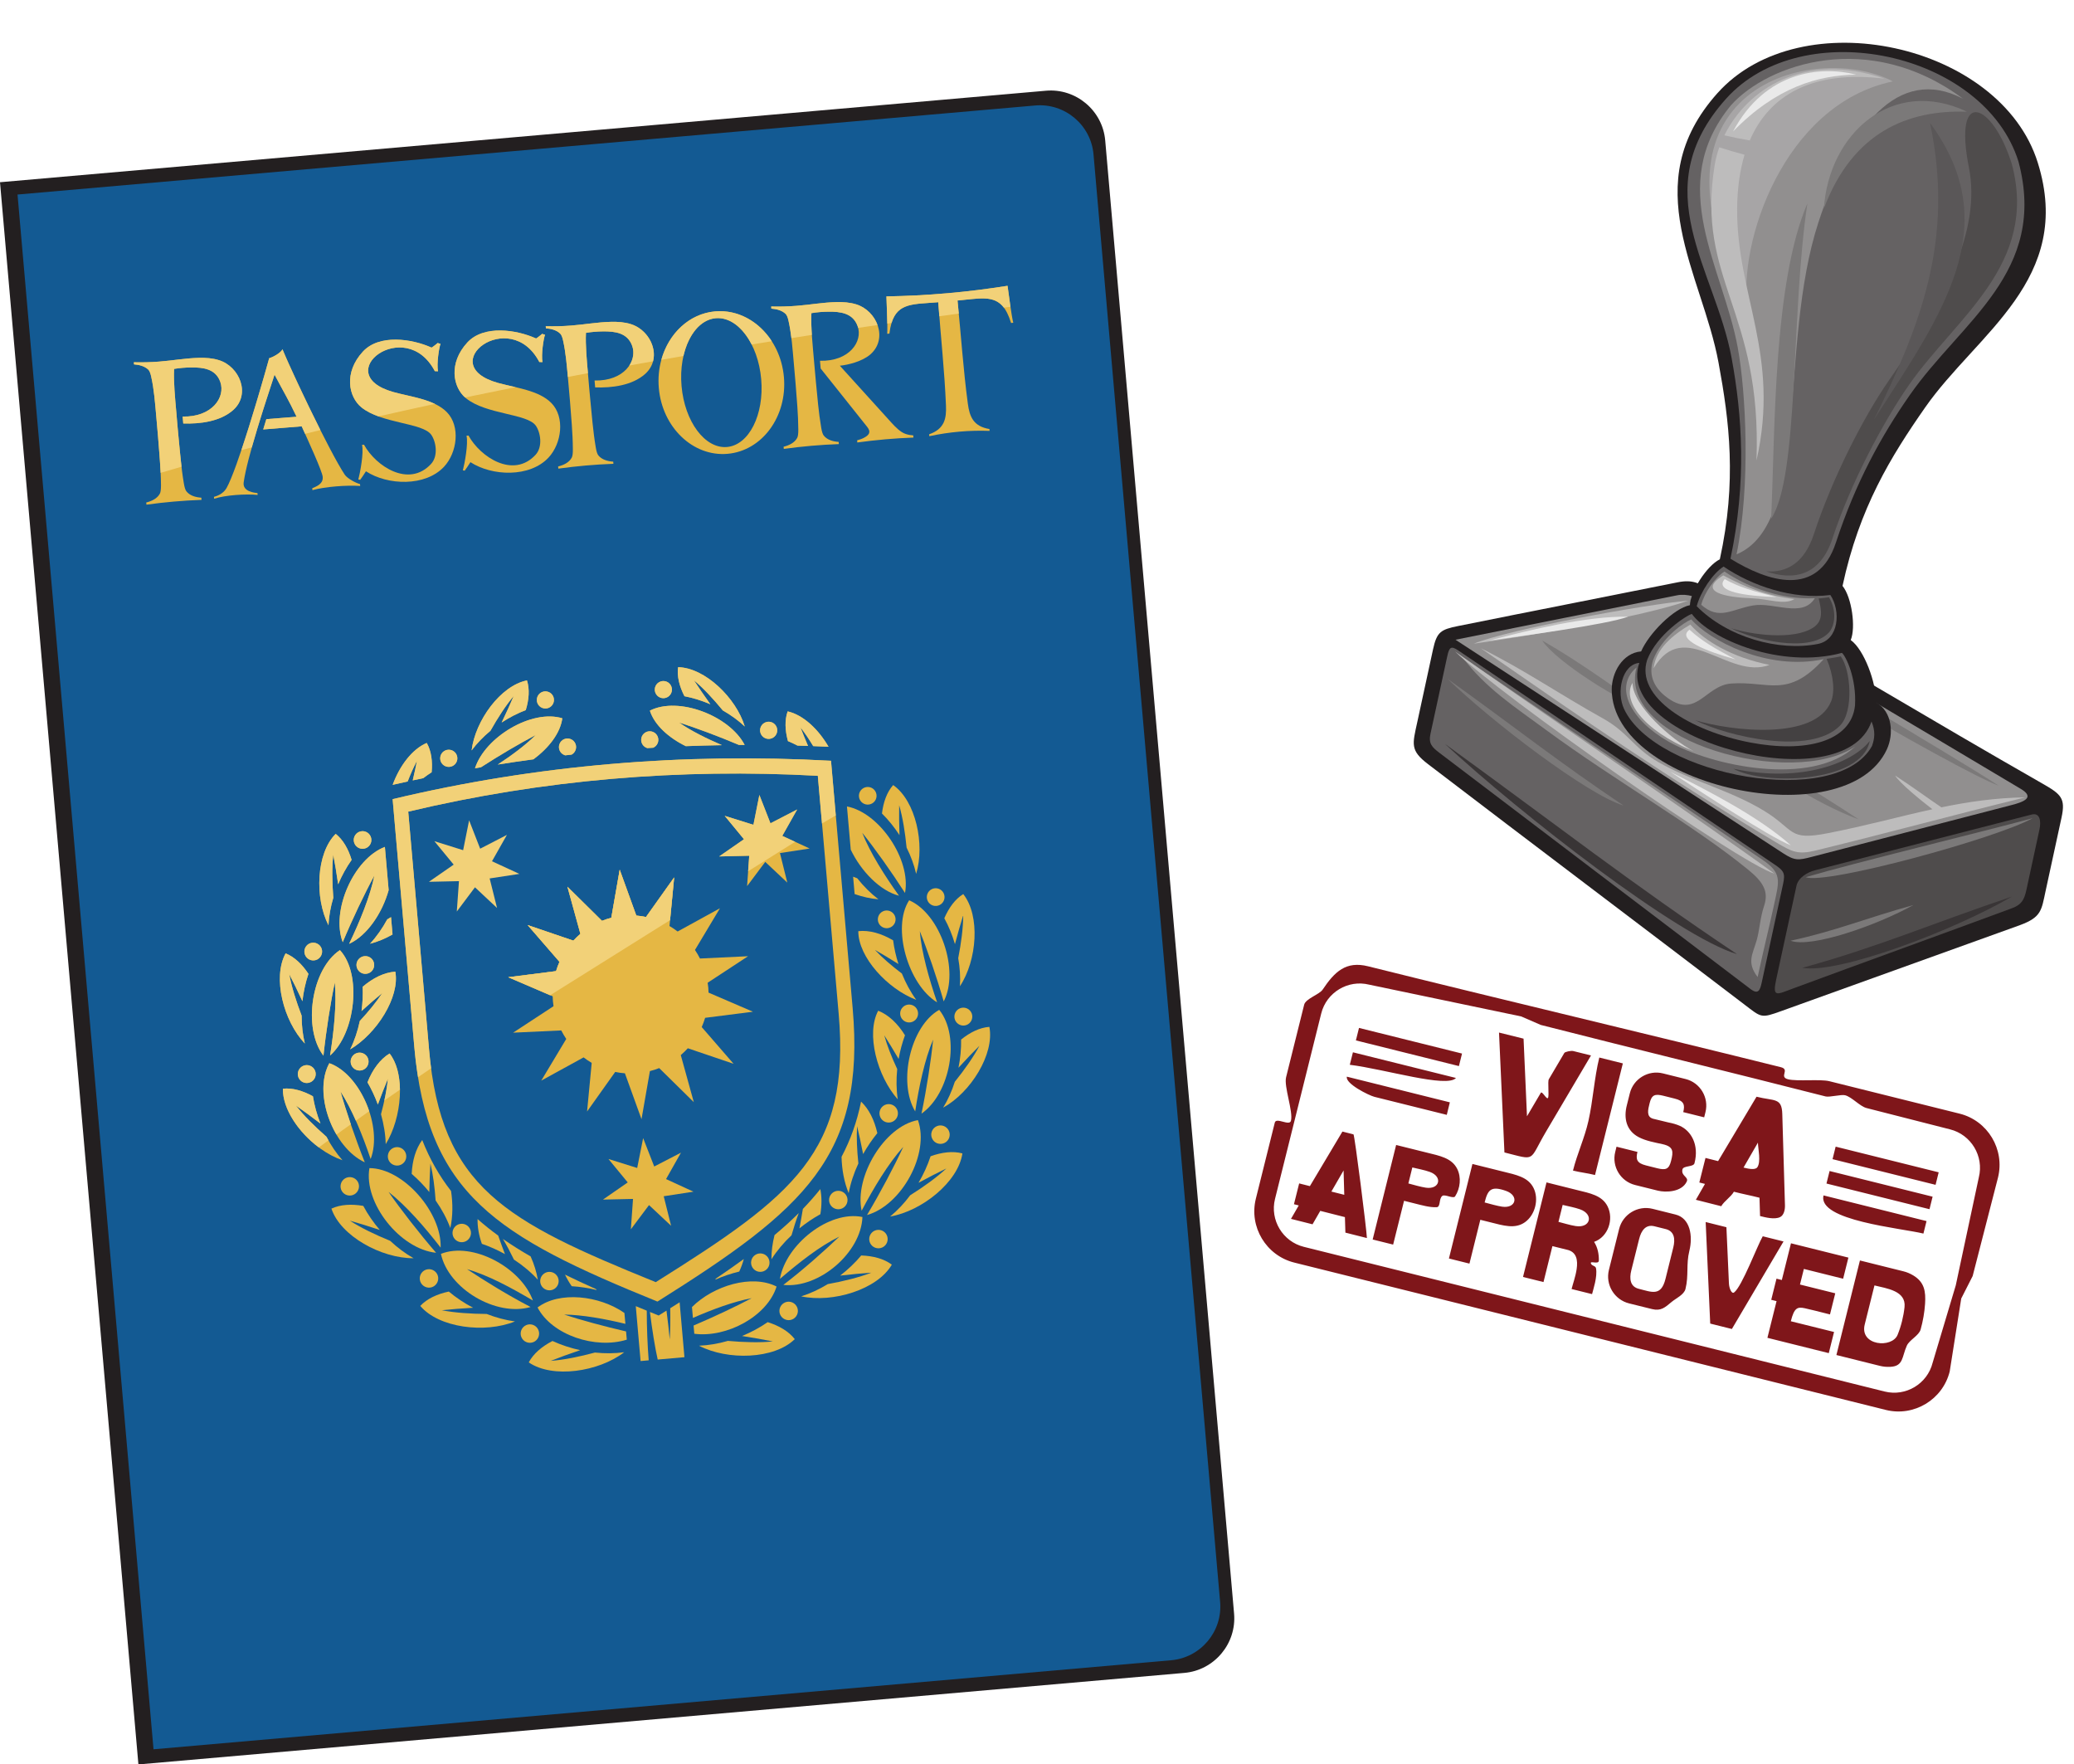 <?xml version="1.0" encoding="UTF-8"?>
<!DOCTYPE svg PUBLIC '-//W3C//DTD SVG 1.0//EN'
          'http://www.w3.org/TR/2001/REC-SVG-20010904/DTD/svg10.dtd'>
<svg height="239.5" preserveAspectRatio="xMidYMid meet" version="1.0" viewBox="0.0 -5.8 281.6 239.5" width="281.6" xmlns="http://www.w3.org/2000/svg" xmlns:xlink="http://www.w3.org/1999/xlink" zoomAndPan="magnify"
><defs
  ><clipPath id="a"
    ><path d="M 0 6 L 168 6 L 168 233.73 L 0 233.73 Z M 0 6"
    /></clipPath
    ><clipPath id="b"
    ><path d="M 191 73 L 280.102 73 L 280.102 133 L 191 133 Z M 191 73"
    /></clipPath
  ></defs
  ><g
  ><g clip-path="url(#a)"
    ><path d="M 0 18.938 L 142.016 6.516 C 146.086 6.156 149.707 9.199 150.062 13.27 L 167.559 213.258 C 167.914 217.328 164.875 220.949 160.805 221.305 L 18.793 233.73 L 0 18.938" fill="#231f20" fill-rule="evenodd"
    /></g
    ><g
    ><path d="M 2.379 20.609 L 140.562 8.52 C 144.562 8.168 148.121 11.152 148.473 15.156 L 165.664 211.676 C 166.016 215.676 163.027 219.234 159.027 219.586 L 20.844 231.676 L 2.379 20.609" fill="#135a93" fill-rule="evenodd"
    /></g
    ><g
    ><path d="M 40.965 52.078 C 38.555 52.289 38.152 52.289 35.738 52.5 C 35.852 52.121 36.051 51.477 36.164 51.102 C 38.301 50.914 38.137 50.965 40.27 50.777 C 39.168 48.445 38.645 47.656 37.277 45.059 C 36.078 48.715 33.555 56.312 33.086 59.676 C 32.902 60.973 34.629 61.098 34.961 61.137 L 34.98 61.391 C 33.41 61.227 30.609 61.406 29.074 61.906 L 29.051 61.652 C 29.367 61.566 30.258 61.305 30.754 60.469 C 32.223 57.84 35.316 47.289 36.551 42.828 C 37.07 42.688 38.141 42.094 38.352 41.613 C 39.605 44.695 44.734 55.488 46.797 58.625 C 47.16 59.176 48.355 59.789 48.883 59.918 L 48.906 60.172 C 47.07 60.047 44.199 60.258 42.418 60.738 L 42.398 60.484 C 42.953 60.23 43.902 59.914 43.816 58.945 C 43.777 58.227 41.797 53.922 40.965 52.078" fill="#e5b744" fill-rule="evenodd"
    /></g
    ><g
    ><path d="M 19.883 62.711 C 19.875 62.613 19.867 62.516 19.855 62.418 C 20.562 62.242 21.332 61.902 21.703 61.219 C 21.816 61.008 21.859 60.629 21.859 60.078 C 21.844 57.887 21.621 55.664 21.457 53.465 C 21.391 52.59 21.305 51.715 21.227 50.84 C 21.059 48.98 20.926 47.07 20.52 45.285 C 20.418 44.836 20.293 44.531 20.129 44.371 C 19.613 43.887 18.875 43.719 18.199 43.668 C 18.191 43.57 18.184 43.473 18.176 43.379 C 19.316 43.41 20.469 43.379 21.613 43.289 C 23.438 43.148 25.199 42.824 27.012 42.781 C 27.961 42.758 28.871 42.824 29.727 43.094 C 32.539 43.965 34.062 47.711 31.676 49.852 C 29.902 51.438 27.121 51.766 24.883 51.688 L 24.801 50.75 C 28.809 50.844 30.641 48.109 29.914 46.055 C 29.285 44.27 27.586 44.066 25.957 44.082 C 25.207 44.09 24.387 44.152 23.637 44.281 C 23.551 46.035 23.77 48.27 23.949 50.262 C 24.031 51.23 24.105 52.195 24.203 53.164 C 24.422 55.379 24.59 57.625 24.961 59.809 C 25.051 60.348 25.16 60.715 25.312 60.902 C 25.797 61.516 26.613 61.715 27.336 61.762 C 27.344 61.859 27.352 61.961 27.363 62.059 C 24.84 62.152 22.387 62.367 19.883 62.711" fill="#e5b744" fill-rule="evenodd"
    /></g
    ><g
    ><path d="M 59.816 40.867 C 59.609 41.367 59.273 43.59 59.469 44.602 L 59.039 44.586 C 55.031 36.965 44.645 44.957 53.395 47.418 C 55.812 48.094 58.984 48.41 60.688 50.168 C 62.535 52.078 62.074 55.633 60.297 57.555 C 57.742 60.297 52.613 60.09 49.688 58.18 C 49.484 58.504 48.98 59.258 48.902 59.344 C 48.855 59.316 48.742 59.301 48.652 59.301 C 48.891 58.398 49.414 55.668 49.152 54.594 L 49.422 54.57 C 51.023 57.492 55.508 60.453 58.527 57.184 C 59.543 56.086 59.191 54.113 58.551 53.219 C 57.375 51.57 51.848 51.73 49.09 49.512 C 47.32 48.09 46.648 44.773 49.27 41.934 C 51.492 39.52 55.949 40.191 58.598 41.391 C 58.859 41.242 59.355 40.82 59.438 40.758 C 59.547 40.82 59.723 40.879 59.816 40.867" fill="#e5b744" fill-rule="evenodd"
    /></g
    ><g
    ><path d="M 74.008 39.629 C 73.801 40.129 73.465 42.348 73.656 43.359 L 73.227 43.344 C 69.223 35.727 58.832 43.715 67.586 46.176 C 70 46.855 73.172 47.168 74.879 48.93 C 76.727 50.836 76.266 54.391 74.484 56.312 C 71.93 59.055 66.805 58.848 63.875 56.941 C 63.672 57.262 63.172 58.016 63.094 58.102 C 63.047 58.074 62.934 58.059 62.844 58.059 C 63.082 57.156 63.602 54.426 63.34 53.352 L 63.609 53.328 C 65.215 56.254 69.699 59.211 72.719 55.941 C 73.73 54.844 73.383 52.871 72.742 51.977 C 71.566 50.332 66.035 50.492 63.277 48.27 C 61.508 46.848 60.836 43.531 63.457 40.691 C 65.684 38.277 70.141 38.949 72.789 40.152 C 73.051 40 73.547 39.578 73.625 39.516 C 73.738 39.578 73.914 39.637 74.008 39.629" fill="#e5b744" fill-rule="evenodd"
    /></g
    ><g
    ><path d="M 75.809 57.82 C 75.801 57.723 75.793 57.621 75.781 57.523 C 76.488 57.352 77.258 57.012 77.629 56.328 C 77.742 56.113 77.785 55.734 77.781 55.188 C 77.77 52.992 77.547 50.77 77.383 48.57 C 77.312 47.695 77.23 46.824 77.152 45.945 C 76.984 44.086 76.848 42.18 76.445 40.391 C 76.344 39.941 76.219 39.637 76.051 39.48 C 75.539 38.992 74.797 38.824 74.125 38.773 C 74.113 38.68 74.109 38.582 74.098 38.484 C 75.242 38.516 76.395 38.488 77.539 38.398 C 79.363 38.258 81.125 37.934 82.934 37.891 C 83.887 37.867 84.797 37.934 85.652 38.199 C 88.465 39.07 89.988 42.816 87.602 44.961 C 85.828 46.547 83.047 46.871 80.809 46.793 L 80.727 45.855 C 84.73 45.953 86.566 43.215 85.84 41.164 C 85.211 39.379 83.512 39.172 81.883 39.188 C 81.133 39.195 80.309 39.258 79.559 39.387 C 79.473 41.145 79.695 43.375 79.871 45.367 C 79.957 46.336 80.031 47.305 80.129 48.27 C 80.348 50.484 80.516 52.73 80.887 54.914 C 80.977 55.453 81.086 55.82 81.234 56.012 C 81.719 56.621 82.535 56.824 83.262 56.871 C 83.27 56.969 83.277 57.066 83.285 57.164 C 80.762 57.258 78.312 57.473 75.809 57.82" fill="#e5b744" fill-rule="evenodd"
    /></g
    ><g
    ><path d="M 97.098 36.473 C 101.793 36.062 105.973 40.059 106.438 45.398 C 106.906 50.734 103.484 55.398 98.789 55.809 C 94.098 56.219 89.918 52.223 89.453 46.883 C 88.984 41.547 92.406 36.883 97.098 36.473 Z M 97.18 37.398 C 100.168 37.137 102.93 40.84 103.352 45.668 C 103.773 50.492 101.695 54.621 98.711 54.883 C 95.723 55.145 92.961 51.441 92.539 46.613 C 92.117 41.785 94.195 37.66 97.18 37.398" fill="#e5b744" fill-rule="evenodd"
    /></g
    ><g
    ><path d="M 106.422 55.141 C 106.41 55.043 106.402 54.945 106.391 54.848 C 107.098 54.672 107.867 54.336 108.238 53.648 C 108.352 53.438 108.395 53.055 108.391 52.508 C 108.379 50.434 108.18 48.336 108.02 46.254 C 107.949 45.367 107.871 44.488 107.789 43.602 C 107.609 41.637 107.484 39.609 107.055 37.715 C 106.953 37.266 106.824 36.961 106.66 36.805 C 106.148 36.316 105.406 36.148 104.734 36.098 C 104.727 36 104.719 35.902 104.711 35.809 C 105.852 35.84 107.004 35.809 108.148 35.719 C 109.973 35.578 111.73 35.254 113.547 35.211 C 114.496 35.188 115.406 35.254 116.262 35.52 C 119.074 36.395 120.598 40.141 118.211 42.281 C 117.113 43.262 115.148 43.742 114.031 43.848 C 116.238 46.281 118.441 48.715 120.645 51.148 C 121.176 51.734 121.777 52.434 122.445 52.859 C 122.617 52.969 122.793 53.055 122.984 53.117 C 123.316 53.23 123.664 53.285 123.996 53.305 C 124.008 53.402 124.016 53.504 124.023 53.602 C 121.5 53.695 118.906 53.922 116.402 54.27 C 116.395 54.168 116.387 54.07 116.379 53.973 C 116.688 53.895 117.008 53.789 117.305 53.633 C 117.996 53.266 118.316 52.867 117.734 52.141 L 111.426 44.227 L 111.336 43.18 C 115.344 43.273 117.176 40.539 116.449 38.484 C 115.82 36.699 114.121 36.496 112.492 36.512 C 111.742 36.516 110.918 36.582 110.168 36.711 C 110.074 38.676 110.363 41.246 110.543 43.402 C 110.617 44.273 110.695 45.141 110.777 46.012 C 110.98 48.09 111.148 50.191 111.496 52.234 C 111.586 52.777 111.695 53.145 111.848 53.332 C 112.328 53.941 113.148 54.145 113.871 54.191 C 113.879 54.289 113.891 54.391 113.895 54.488 C 111.371 54.582 108.922 54.797 106.422 55.141" fill="#e5b744" fill-rule="evenodd"
    /></g
    ><g
    ><path d="M 126.176 53.414 L 126.152 53.16 C 128.238 52.43 128.516 51.031 128.441 49.262 C 128.246 44.562 127.734 39.918 127.391 35.227 C 123.617 35.555 121.281 35.16 120.762 39.488 L 120.461 39.516 C 120.535 38.488 120.383 35.461 120.355 34.438 C 125.926 34.344 131.297 33.875 136.801 33 C 136.949 34.012 137.324 37.02 137.578 38.016 L 137.277 38.043 C 136.012 33.871 133.781 34.664 130.008 34.996 C 130.484 39.656 130.785 44.355 131.41 49 C 131.645 50.758 132.156 52.086 134.34 52.441 L 134.363 52.695 C 131.637 52.594 128.914 52.832 126.176 53.414" fill="#e5b744" fill-rule="evenodd"
    /></g
    ><g
    ><path d="M 40.965 52.078 C 38.555 52.289 38.152 52.289 35.738 52.5 C 35.852 52.121 36.051 51.477 36.164 51.102 C 38.301 50.914 38.137 50.965 40.27 50.777 C 39.168 48.445 38.645 47.656 37.277 45.059 C 36.5 47.434 35.164 51.469 34.191 54.934 C 33.715 55.055 33.246 55.18 32.773 55.309 C 34.184 51.121 35.754 45.707 36.551 42.828 C 37.07 42.688 38.141 42.094 38.352 41.613 C 39.129 43.523 41.398 48.402 43.5 52.582 C 42.805 52.75 42.113 52.922 41.422 53.094 L 40.965 52.078" fill="#f2d178" fill-rule="evenodd"
    /></g
    ><g
    ><path d="M 21.809 58.391 C 21.734 56.75 21.582 55.102 21.457 53.465 C 21.391 52.59 21.305 51.715 21.227 50.84 C 21.059 48.98 20.926 47.07 20.52 45.285 C 20.418 44.836 20.293 44.531 20.129 44.371 C 19.613 43.887 18.875 43.719 18.199 43.668 C 18.191 43.57 18.184 43.473 18.176 43.379 C 19.316 43.406 20.469 43.379 21.613 43.289 C 23.438 43.148 25.199 42.824 27.012 42.781 C 27.961 42.758 28.871 42.824 29.727 43.094 C 32.539 43.965 34.062 47.711 31.676 49.852 C 29.902 51.438 27.125 51.766 24.883 51.688 L 24.801 50.75 C 28.809 50.844 30.641 48.109 29.914 46.055 C 29.285 44.27 27.586 44.066 25.957 44.082 C 25.207 44.09 24.387 44.152 23.637 44.281 C 23.551 46.035 23.77 48.27 23.949 50.262 C 24.035 51.23 24.105 52.195 24.203 53.164 C 24.348 54.621 24.469 56.098 24.645 57.559 C 23.688 57.836 22.742 58.109 21.809 58.391" fill="#f2d178" fill-rule="evenodd"
    /></g
    ><g
    ><path d="M 59.816 40.867 C 59.609 41.367 59.273 43.59 59.469 44.602 L 59.039 44.586 C 55.031 36.965 44.645 44.957 53.395 47.418 C 55.164 47.914 57.344 48.215 59.051 49.031 C 56.465 49.59 53.91 50.156 51.387 50.73 C 50.531 50.418 49.734 50.031 49.086 49.512 C 47.32 48.09 46.648 44.773 49.27 41.934 C 51.492 39.52 55.949 40.191 58.598 41.391 C 58.859 41.242 59.355 40.82 59.438 40.758 C 59.547 40.82 59.723 40.879 59.816 40.867" fill="#f2d178" fill-rule="evenodd"
    /></g
    ><g
    ><path d="M 74.008 39.629 C 73.801 40.129 73.465 42.348 73.656 43.359 L 73.227 43.344 C 69.223 35.723 58.832 43.715 67.586 46.176 C 68.34 46.387 69.172 46.562 70.004 46.758 C 67.703 47.219 65.418 47.688 63.148 48.16 C 61.477 46.684 60.902 43.461 63.457 40.691 C 65.684 38.277 70.141 38.949 72.789 40.152 C 73.051 40 73.547 39.578 73.625 39.516 C 73.738 39.578 73.914 39.637 74.008 39.629" fill="#f2d178" fill-rule="evenodd"
    /></g
    ><g
    ><path d="M 77.102 45.371 C 76.953 43.695 76.809 41.996 76.445 40.391 C 76.344 39.941 76.219 39.637 76.051 39.48 C 75.539 38.992 74.797 38.824 74.125 38.773 C 74.113 38.68 74.109 38.582 74.098 38.484 C 75.242 38.516 76.395 38.488 77.539 38.398 C 79.363 38.258 81.125 37.934 82.934 37.891 C 83.887 37.867 84.797 37.934 85.652 38.199 C 87.805 38.867 89.203 41.219 88.668 43.246 C 87.594 43.438 86.52 43.629 85.449 43.82 C 86 42.984 86.141 42.016 85.84 41.164 C 85.211 39.379 83.512 39.172 81.883 39.188 C 81.133 39.195 80.309 39.258 79.559 39.387 C 79.48 40.992 79.66 43.004 79.828 44.859 C 78.918 45.031 78.008 45.199 77.102 45.371" fill="#f2d178" fill-rule="evenodd"
    /></g
    ><g
    ><path d="M 97.098 36.473 C 100.191 36.203 103.059 37.844 104.789 40.523 C 103.879 40.672 102.969 40.816 102.055 40.965 C 100.883 38.664 99.078 37.234 97.18 37.398 C 95.094 37.582 93.453 39.648 92.797 42.523 C 91.793 42.695 90.793 42.867 89.793 43.047 C 90.785 39.473 93.586 36.781 97.098 36.473" fill="#f2d178" fill-rule="evenodd"
    /></g
    ><g
    ><path d="M 107.453 40.102 C 107.355 39.293 107.23 38.492 107.055 37.715 C 106.953 37.262 106.824 36.961 106.66 36.805 C 106.148 36.316 105.406 36.148 104.734 36.098 C 104.727 36 104.719 35.902 104.711 35.809 C 105.852 35.84 107.004 35.809 108.148 35.719 C 109.973 35.578 111.73 35.254 113.547 35.211 C 114.496 35.188 115.406 35.254 116.262 35.52 C 117.633 35.945 118.695 37.055 119.148 38.324 C 118.273 38.453 117.398 38.582 116.52 38.711 C 116.5 38.637 116.477 38.559 116.449 38.484 C 115.82 36.699 114.121 36.496 112.492 36.512 C 111.738 36.52 110.918 36.582 110.168 36.711 C 110.125 37.602 110.16 38.621 110.23 39.664 C 109.305 39.809 108.379 39.953 107.453 40.102" fill="#f2d178" fill-rule="evenodd"
    /></g
    ><g
    ><path d="M 127.535 37.133 C 127.484 36.496 127.434 35.863 127.391 35.227 C 124.102 35.512 121.902 35.25 121.051 38.047 L 120.477 38.129 C 120.453 36.828 120.375 35.148 120.355 34.438 C 125.926 34.344 131.297 33.875 136.801 33 C 136.883 33.562 137.035 34.738 137.195 35.848 L 136.301 35.961 C 134.961 34.199 132.953 34.738 130.008 34.996 C 130.07 35.586 130.125 36.18 130.18 36.77 C 129.305 36.891 128.422 37.012 127.535 37.133" fill="#f2d178" fill-rule="evenodd"
    /></g
    ><g clip-path="url(#b)"
    ><path d="M 197.988 79.184 C 207.988 77.168 217.832 75.254 227.812 73.246 C 229.828 72.844 230.73 73.371 232.523 74.41 C 247.395 83.043 262.371 92.039 277.23 100.527 C 279.855 102.023 280.48 102.543 279.906 105.195 L 277.746 115.148 C 277.18 117.773 277.191 118.711 274.27 119.789 C 263.746 123.59 252.453 127.637 241.926 131.434 C 239.047 132.473 239.203 132.363 236.762 130.504 C 222.438 119.582 208.23 108.887 193.895 97.938 C 191.445 96.066 191.773 95.266 192.43 92.242 C 193.199 88.688 193.832 85.777 194.57 82.363 C 195.086 79.992 195.605 79.664 197.988 79.184" fill="#231f20" fill-rule="evenodd"
    /></g
    ><g
    ><path d="M 237.672 128.461 C 223.598 117.777 209.52 107.09 195.445 96.406 C 194.43 95.633 193.934 95.148 194.227 93.801 C 194.996 90.234 195.723 86.906 196.5 83.309 C 196.77 82.074 196.992 81.824 197.988 82.496 C 212.312 92.184 226.633 101.879 240.953 111.566 C 242.195 112.406 242.422 112.734 242.098 114.215 C 241.141 118.645 240.18 123.07 239.219 127.5 C 238.984 128.566 238.777 129.301 237.672 128.461" fill="#656263" fill-rule="evenodd"
    /></g
    ><g
    ><path d="M 276.91 106.809 C 276.32 109.547 275.727 112.289 275.133 115.031 C 274.828 116.41 274.453 117.027 273.148 117.508 C 263.438 121.105 253.191 124.789 243.48 128.383 C 241.234 129.215 240.609 129.707 241.18 127.098 C 242.09 122.887 243.004 118.672 243.918 114.461 C 244.16 113.34 245.398 112.613 246.398 112.355 C 255.895 109.902 266.445 107.207 275.855 104.777 C 276.992 104.488 277.152 105.703 276.91 106.809" fill="#4f4c4c" fill-rule="evenodd"
    /></g
    ><g
    ><path d="M 197.617 81.047 C 207.695 79.047 217.633 77.016 227.711 75.016 C 229.055 74.75 230.582 75.281 231.723 75.965 C 246.051 84.508 260.023 92.727 274.391 101.305 C 276.324 102.461 274.773 103.062 273.176 103.477 C 264.117 105.824 255.062 108.176 246.004 110.523 C 244.152 111.004 243.684 111.059 242.078 110.016 C 227.262 100.359 212.438 90.703 197.617 81.047" fill="#918f8f" fill-rule="evenodd"
    /></g
    ><g
    ><path d="M 238.645 126.84 C 237.113 124.844 237.984 123.723 238.516 121.848 C 238.93 120.395 238.949 118.895 239.535 117.137 C 240.191 115.164 239.328 113.867 237.316 112.23 C 229.84 106.141 219.406 100.277 209.969 93.332 C 205.68 90.176 201.66 87.586 198.574 83.426 C 213.062 93.23 225.07 101.246 239.309 110.926 C 241.941 112.711 241.59 113.73 240.914 116.844 C 240.145 120.391 239.57 122.566 238.645 126.84" fill="#918f8f" fill-rule="evenodd"
    /></g
    ><g
    ><path d="M 196.18 95.18 C 211.242 106.094 221.332 114.023 235.844 123.727 C 227.809 121.336 206.461 104.699 196.18 95.18" fill="#393536" fill-rule="evenodd"
    /></g
    ><g
    ><path d="M 252.367 105.438 C 249.316 103.418 246.676 101.809 244.102 100.168 L 242.754 100.492 C 245.824 102.492 249.562 104.414 252.367 105.438" fill="#7b7979" fill-rule="evenodd"
    /></g
    ><g
    ><path d="M 196.555 86.363 C 205.641 92.875 211.699 97.711 220.438 103.555 C 215.602 102.113 202.648 92.262 196.555 86.363" fill="#7b7979" fill-rule="evenodd"
    /></g
    ><g
    ><path d="M 197.562 82.645 C 206.656 89.113 232.301 106.484 240.93 112.805 C 236.094 111.363 203.656 88.539 197.562 82.645" fill="#bdbcbc" fill-rule="evenodd"
    /></g
    ><g
    ><path d="M 224.5 91.098 C 218.777 87.305 214.754 84.211 209.395 81.152 C 211.188 83.918 219.859 89.504 224.5 91.098" fill="#7b7979" fill-rule="evenodd"
    /></g
    ><g
    ><path d="M 273.152 115.922 C 262.352 119.555 254.902 122.801 244.719 125.586 C 249.531 126.461 265.191 120.578 273.152 115.922" fill="#393536" fill-rule="evenodd"
    /></g
    ><g
    ><path d="M 259.801 117.062 C 253.188 118.898 249.328 120.562 243.113 121.91 C 245.938 122.945 254.84 119.812 259.801 117.062" fill="#7b7979" fill-rule="evenodd"
    /></g
    ><g
    ><path d="M 275.988 105.277 C 269.387 107.066 251.492 111.406 245.164 113.285 C 247.988 114.324 271.027 108.027 275.988 105.277" fill="#7b7979" fill-rule="evenodd"
    /></g
    ><g
    ><path d="M 201.047 82.195 C 207.109 85.211 211.422 88.262 217.66 91.742 C 221.094 93.656 221.773 95.727 225.219 97.695 C 229.715 100.262 234.98 101.496 239.527 104.277 C 243.758 106.867 242.754 108.371 248.129 107.32 C 253.375 106.301 257.871 105.043 262.371 104.059 C 260.809 102.848 257.98 100.566 257.316 99.488 C 259.18 100.676 262.203 102.871 263.598 103.801 C 267.227 103.051 270.895 102.512 275 102.445 C 264.586 105.004 256.621 107.195 246.527 109.66 C 244.082 110.258 243.312 109.836 241.133 108.543 C 226.039 99.566 215.129 91.934 201.047 82.195" fill="#bdbcbc" fill-rule="evenodd"
    /></g
    ><g
    ><path d="M 271.359 100.855 C 265.664 97.07 235.004 79.094 229.414 75.574 C 230.5 78.379 266.023 98.938 271.359 100.855" fill="#7b7979" fill-rule="evenodd"
    /></g
    ><g
    ><path d="M 222.824 82.633 C 223.883 80.199 227.238 76.797 229.449 76.355 C 229.508 74.523 231.715 71.016 233.512 70.129 C 235.832 59.527 234.809 51.422 233.336 43.43 C 231.113 31.352 222.109 19.238 233.18 6.855 C 244.496 -5.801 271.629 0.082 276.684 16.289 C 281.629 32.148 268.414 39.445 261.391 49.512 C 256.738 56.18 252.449 63.129 250.172 73.742 C 251.438 75.297 251.992 79.402 251.285 81.09 C 253.113 82.406 254.762 86.895 254.715 89.551 C 256.949 90.809 257.152 93.859 256.188 95.938 C 250.648 107.887 218.93 101.008 218.836 87.836 C 218.82 85.547 220.27 82.855 222.824 82.633" fill="#231f20" fill-rule="evenodd"
    /></g
    ><g
    ><path d="M 222.582 84.188 C 218.957 94.531 250.328 103.09 254.109 92.145 C 254.645 93.449 254.551 94.426 254.172 95.473 C 249.402 104.133 224.762 99.562 220.504 90.434 C 219.449 88.176 220.207 84.422 222.582 84.188" fill="#656263" fill-rule="evenodd"
    /></g
    ><g
    ><path d="M 234.957 70.051 C 237.152 59.637 236.562 50.664 235.109 42.789 C 232.891 30.715 223.273 20.004 234.344 7.621 C 244.746 -4.016 269.41 1.23 274.062 16.133 C 278.059 31.168 266.324 37.766 259.305 47.832 C 255.438 53.371 251.977 59.637 249.277 67.848 C 246.801 75.406 239.996 73.156 234.957 70.051" fill="#656263" fill-rule="evenodd"
    /></g
    ><g
    ><path d="M 230.375 76.5 C 230.863 74.594 232.562 72.02 234.02 71.117 C 237.871 73.723 243.398 75.633 248.52 74.973 C 249.949 77.117 249.719 81.055 246.82 81.621 C 241.5 82.664 234.555 80.719 230.375 76.5" fill="#656263" fill-rule="evenodd"
    /></g
    ><g
    ><path d="M 250.086 82.832 C 241.809 85.059 232.211 80.977 229.715 77.547 C 229.066 77.699 225.008 80.27 223.652 83.762 C 221.977 88.84 229.496 93.441 237.621 94.996 C 245.148 96.438 251.336 94.906 251.867 89.984 C 252.086 86.242 250.605 83.238 250.086 82.832" fill="#656263" fill-rule="evenodd"
    /></g
    ><g
    ><path d="M 247.621 83.68 C 239.969 85.348 232.02 81.074 229.637 78.293 C 228.77 78.621 225.664 80.66 224.461 83.77 C 223.801 85.762 224.512 87.438 226.102 88.703 C 230.312 92.051 231.461 87.246 235.062 86.992 C 240.191 86.629 242.695 89.098 247.621 83.68" fill="#918f8f" fill-rule="evenodd"
    /></g
    ><g
    ><path d="M 230.988 76.301 C 231.406 74.664 232.895 72.562 234.141 71.789 C 237.441 74.023 241.973 75.617 246.406 75.414 C 244.738 78.141 240.824 75.902 238.02 76.395 C 235.125 76.898 233.426 78.469 230.988 76.301" fill="#918f8f" fill-rule="evenodd"
    /></g
    ><g
    ><path d="M 249.93 83.305 C 249.496 83.418 248.445 83.559 248.012 83.641 C 248.961 85.883 249.168 88.102 248.605 89.453 C 246.402 94.766 235.102 93.449 230.172 91.98 C 234.621 94.195 245.824 96.82 249.84 92.699 C 251.727 90.758 251.293 85.117 249.93 83.305" fill="#444142" fill-rule="evenodd"
    /></g
    ><g
    ><path d="M 246.934 75.438 C 247.301 76.992 247.637 78.477 246.176 79.41 C 243.441 81.164 237.773 80.344 235.047 79.488 C 238.016 81.016 245.516 82.883 248.246 80.152 C 249.203 79.191 249.398 77.023 248.328 75.281 C 247.855 75.336 247.414 75.426 246.934 75.438" fill="#444142" fill-rule="evenodd"
    /></g
    ><g
    ><path d="M 273.16 16.473 C 276.785 30.109 265.578 37.301 259.207 46.434 C 255.699 51.457 251.262 59.82 248.816 67.273 C 247.109 72.473 243.453 73.031 239.793 71.766 C 242.52 71.965 244.969 70.707 246.277 66.723 C 248.723 59.27 252.969 50.863 256.473 45.84 C 264.113 34.887 269.012 25.402 267.328 16.922 C 265.148 5.898 270.566 8.148 273.16 16.473" fill="#4f4c4c" fill-rule="evenodd"
    /></g
    ><g
    ><path d="M 266.527 7.602 C 253.773 -1.879 240.047 2.867 235.012 8.504 C 226.059 19.414 233.934 30.438 235.945 41.387 C 237.059 47.414 237.711 60.051 235.781 69.457 C 245.848 65.266 241.434 41.16 246.883 24.434 C 251.117 11.422 257.703 2.988 266.527 7.602" fill="#918f8f" fill-rule="evenodd"
    /></g
    ><g
    ><path d="M 245.402 21.812 C 240.754 32.637 241.027 52.664 240.477 64.633 C 244.312 58.746 243.121 37.012 245.402 21.812" fill="#7b7979" fill-rule="evenodd"
    /></g
    ><g
    ><path d="M 262.051 10.887 C 272.48 25.02 263.52 37.008 254.461 51.145 C 260.652 38.539 265.418 26.891 262.051 10.887" fill="#5a5758" fill-rule="evenodd"
    /></g
    ><g
    ><path d="M 233.977 72.312 C 237.188 74.02 239.898 75.066 243.637 75.527 C 242.234 76.387 240.129 75.496 237.891 75.422 C 234.273 75.293 230.371 74.555 233.977 72.312" fill="#bdbcbc" fill-rule="evenodd"
    /></g
    ><g
    ><path d="M 229.504 78.988 C 231.406 81.195 235.199 83.457 240.258 84.465 C 234.652 86.566 228.695 77.875 224.52 84.926 C 224.812 82.297 227.09 80.418 229.504 78.988" fill="#bdbcbc" fill-rule="evenodd"
    /></g
    ><g
    ><path d="M 200.102 81.586 C 207.949 80.465 222.938 77.961 229.219 75.746 C 223.598 76.211 204.789 79.641 200.102 81.586" fill="#bdbcbc" fill-rule="evenodd"
    /></g
    ><g
    ><path d="M 267.074 9.367 C 256.98 4.566 248.312 12.281 247.637 22.52 C 251.555 12.074 259.105 9.086 267.074 9.367" fill="#7b7979" fill-rule="evenodd"
    /></g
    ><g
    ><path d="M 257.004 5.25 C 246.52 -0.27 221.246 5.938 237.297 36.137 C 235.91 27.375 242.121 8.355 257.004 5.25" fill="#a7a5a6" fill-rule="evenodd"
    /></g
    ><g
    ><path d="M 255.848 4.875 C 244.945 1.125 237.203 6.352 234.129 12.57 C 235.324 12.852 236.469 13.078 237.578 13.266 C 240.258 7.059 246.148 3.695 255.848 4.875 Z M 233.438 14.199 C 233.148 15.008 232.938 15.824 232.809 16.625 C 230.281 32.355 239.246 36.191 238.488 56.723 C 241.746 42.336 235.762 34.246 235.863 22.469 C 235.887 19.812 236.219 17.371 236.871 15.207 C 235.734 14.902 234.594 14.578 233.438 14.199" fill="#bdbcbc" fill-rule="evenodd"
    /></g
    ><g
    ><path d="M 222.191 84.816 C 219.559 94.906 243.387 101.305 251.898 95.535 C 245.879 101.066 232.43 98.203 226.559 94.883 C 221.406 91.965 219.07 87.488 222.191 84.816" fill="#918f8f" fill-rule="evenodd"
    /></g
    ><g
    ><path d="M 235.34 98.555 C 239.398 100.84 252.789 100.527 253.867 94.785 C 251.691 97.613 244.84 100.582 235.34 98.555" fill="#444142" fill-rule="evenodd"
    /></g
    ><g
    ><path d="M 252.035 4.336 C 247.246 3.102 239.672 3.832 235.309 12.047 C 241.16 6.039 246.871 4.398 252.035 4.336" fill="#e9e9e9" fill-rule="evenodd"
    /></g
    ><g
    ><path d="M 234.176 72.816 C 236.051 73.875 237.949 74.441 241.199 75.254 C 237.105 75.125 232.68 74.539 234.176 72.816" fill="#e9e9e9" fill-rule="evenodd"
    /></g
    ><g
    ><path d="M 229.402 79.684 C 230.98 81.156 232.688 82.16 235.652 83.719 C 231.707 82.625 227.547 81.008 229.402 79.684" fill="#e9e9e9" fill-rule="evenodd"
    /></g
    ><g
    ><path d="M 221.66 86.914 C 221.664 89.984 226.969 94.613 229.934 96.176 C 222.773 93.211 220.273 89.102 221.66 86.914" fill="#d3d2d2" fill-rule="evenodd"
    /></g
    ><g
    ><path d="M 243.16 108.961 C 238.867 105.117 232.066 101.625 226.797 98.984 C 229.863 100.984 240.355 107.934 243.16 108.961" fill="#e9e9e9" fill-rule="evenodd"
    /></g
    ><g
    ><path d="M 221.066 77.914 C 215.309 77.844 207.887 79.68 202.18 81.156 C 205.809 80.645 218.277 78.988 221.066 77.914" fill="#e9e9e9" fill-rule="evenodd"
    /></g
    ><g
    ><path d="M 204.266 150.652 C 204.02 145.227 203.777 139.801 203.531 134.375 C 204.645 134.652 205.754 134.926 206.863 135.203 C 207.02 138.715 207.176 142.227 207.328 145.742 C 207.953 144.68 208.582 143.621 209.203 142.559 C 209.391 142.25 210 143.551 210.184 143.242 C 210.359 142.938 210.113 141.02 210.293 140.715 C 210.992 139.527 211.695 138.336 212.398 137.145 C 212.492 136.984 213.309 136.809 213.617 136.887 C 214.418 137.086 215.219 137.285 216.02 137.484 C 213.98 140.934 211.941 144.387 209.906 147.836 C 207.516 151.891 208.652 151.746 204.266 150.652 Z M 225.02 152.797 C 224.516 152.668 224.004 152.543 223.492 152.414 C 222.234 152.102 222.078 151.582 222.328 150.578 C 221.383 150.34 220.434 150.105 219.484 149.871 C 219.43 150.105 219.367 150.344 219.309 150.582 C 218.816 152.559 220.031 154.578 222.008 155.07 C 223.035 155.328 224.062 155.582 225.09 155.836 C 226.16 156.105 228.336 156.051 229.02 154.605 C 229.316 153.969 228.215 153.852 228.438 152.949 C 228.57 152.418 229.938 152.648 230.07 152.117 C 230.734 149.594 229.59 147.695 228.055 147.027 C 227.586 146.824 227.066 146.68 226.543 146.582 C 225.824 146.402 225.141 146.25 224.43 146.07 C 223.512 145.793 223.754 144.852 223.977 143.969 C 224.262 142.816 224.699 142.672 225.852 142.957 C 226.359 143.086 226.867 143.211 227.379 143.34 C 228.641 143.652 228.797 144.172 228.543 145.176 C 229.488 145.414 230.438 145.648 231.387 145.883 C 231.445 145.648 231.504 145.41 231.562 145.176 C 232.055 143.199 230.844 141.176 228.863 140.684 C 227.84 140.43 226.809 140.172 225.781 139.918 C 223.809 139.426 221.785 140.641 221.293 142.617 C 221.16 143.145 221.027 143.676 220.895 144.207 C 220.426 146 220.809 147.68 222.488 148.57 C 223.465 149.086 224.672 149.293 225.754 149.531 C 227.23 149.867 227.215 150.516 226.895 151.785 C 226.609 152.938 226.176 153.082 225.02 152.797 Z M 238.496 143.086 C 236.762 146 235.02 148.914 233.277 151.828 C 232.711 151.684 232.141 151.539 231.566 151.398 C 231.285 152.508 231.008 153.617 230.727 154.73 C 230.984 154.793 231.238 154.859 231.496 154.922 C 231.086 155.645 230.672 156.359 230.258 157.078 C 231.406 157.371 232.559 157.66 233.703 157.949 C 234.121 157.234 235.012 156.703 235.422 155.984 C 236.738 156.32 237.582 156.465 238.898 156.797 C 238.926 157.625 238.949 158.453 238.973 159.285 C 239.68 159.461 240.941 159.797 241.695 159.426 C 242.184 159.188 242.375 158.488 242.355 157.82 C 242.234 153.691 242.113 149.559 241.992 145.43 C 241.93 143.172 240.926 143.699 238.496 143.086 Z M 183.77 148.195 C 183.27 148.066 182.77 147.941 182.27 147.816 C 180.797 150.285 179.32 152.754 177.852 155.223 C 177.363 155.098 176.883 154.977 176.395 154.855 C 176.16 155.797 175.926 156.738 175.688 157.68 C 175.902 157.734 176.121 157.789 176.34 157.844 C 175.988 158.449 175.637 159.059 175.285 159.668 C 176.262 159.914 177.234 160.16 178.211 160.406 C 178.562 159.797 178.91 159.191 179.262 158.582 C 180.379 158.863 181.492 159.145 182.609 159.43 C 182.629 160.133 182.648 160.832 182.672 161.535 C 183.645 161.781 184.617 162.027 185.594 162.273 C 185.562 161.211 183.926 148.234 183.77 148.195 Z M 190.637 157.215 C 190.145 159.195 189.648 161.18 189.156 163.16 C 188.23 162.93 187.305 162.699 186.375 162.469 C 187.438 158.191 188.504 153.914 189.562 149.637 C 190.941 149.98 192.316 150.32 193.691 150.664 C 195.48 151.109 197.113 151.398 197.855 152.883 C 198.43 154.031 198.273 155.523 197.57 156.613 C 197.34 156.977 196.188 156.297 195.844 156.543 C 195.328 156.91 195.637 158.062 195.059 158.086 C 194.113 158.125 193.09 157.828 191.98 157.551 C 191.531 157.438 191.086 157.324 190.637 157.215 Z M 200.992 159.793 C 200.5 161.777 200.008 163.758 199.516 165.742 C 198.59 165.508 197.66 165.277 196.73 165.047 C 197.797 160.773 198.859 156.492 199.922 152.215 C 201.301 152.559 202.676 152.902 204.051 153.242 C 205.844 153.688 207.473 153.98 208.215 155.465 C 208.98 156.992 208.445 159.129 207.055 160.121 C 205.699 161.082 204.125 160.578 202.336 160.129 C 201.891 160.02 201.441 159.906 200.992 159.793 Z M 216.164 169.883 C 215.234 169.652 214.309 169.422 213.383 169.191 C 213.551 168.523 213.926 167.484 214.07 166.5 C 214.254 165.27 214.078 164.117 212.703 163.844 C 212.062 163.684 211.426 163.527 210.781 163.367 C 210.379 164.992 209.977 166.621 209.57 168.246 C 208.645 168.016 207.715 167.785 206.789 167.555 C 207.852 163.277 208.914 158.996 209.98 154.719 C 211.355 155.062 212.73 155.406 214.105 155.75 C 215.895 156.191 217.527 156.484 218.27 157.969 C 219.141 159.707 218.355 162.117 216.441 162.789 C 216.93 163.562 217.098 164.43 217.086 165.324 C 217.074 165.949 215.73 165.23 216.039 165.789 C 216.203 166.082 216.641 166.035 216.703 166.383 C 216.91 167.543 216.316 169.258 216.164 169.883 Z M 224.629 160.672 C 225.141 160.801 225.656 160.926 226.172 161.055 C 227.34 161.348 227.48 162.395 227.191 163.559 C 226.84 164.977 226.484 166.398 226.133 167.816 C 225.531 170.23 224.281 169.605 222.512 169.164 C 221.348 168.875 221.199 167.824 221.492 166.66 C 221.848 165.242 222.199 163.824 222.555 162.402 C 222.844 161.238 223.461 160.383 224.629 160.672 Z M 232.207 173.883 C 232 169.289 231.797 164.695 231.59 160.098 C 232.527 160.332 233.469 160.566 234.406 160.801 C 234.52 163.336 234.637 165.875 234.746 168.41 C 234.777 169.133 235.129 169.891 235.441 169.664 C 236.504 168.895 238.625 163.242 239.34 162.031 C 240.281 162.266 241.223 162.5 242.16 162.734 C 239.82 166.695 237.484 170.656 235.148 174.617 C 234.168 174.371 233.188 174.129 232.207 173.883 Z M 248.305 177.895 C 248.539 176.938 248.777 175.98 249.02 175.023 C 247.062 174.539 245.105 174.051 243.152 173.566 C 243.609 171.734 244.043 171.586 245.047 171.801 C 245.801 171.961 246.902 172.25 248.469 172.641 C 248.707 171.688 248.941 170.73 249.184 169.773 C 247.586 169.375 245.988 168.98 244.395 168.582 C 244.57 167.875 244.746 167.172 244.922 166.465 C 246.699 166.91 248.477 167.352 250.254 167.793 C 250.492 166.836 250.73 165.883 250.969 164.926 C 248.367 164.277 245.77 163.633 243.172 162.984 C 242.758 164.645 242.344 166.305 241.93 167.969 C 241.688 167.906 241.445 167.848 241.207 167.785 C 240.969 168.742 240.73 169.699 240.492 170.656 C 240.73 170.715 240.973 170.773 241.215 170.836 C 240.801 172.496 240.387 174.156 239.973 175.816 C 242.75 176.512 245.523 177.203 248.305 177.895 Z M 254.508 168.703 C 256.191 169.121 258.824 169.434 258.59 171.645 C 258.453 172.918 258.133 174.215 257.652 175.402 C 256.898 177.277 252.469 176.898 253.184 174.012 C 253.625 172.242 254.066 170.473 254.508 168.703 Z M 216.566 153.715 C 215.508 153.449 214.637 153.375 213.574 153.113 C 214.141 150.832 215.145 148.707 215.668 146.387 C 216.305 143.562 216.461 140.539 217.148 137.766 C 218.215 138.031 219.277 138.297 220.344 138.562 C 219.086 143.613 217.824 148.664 216.566 153.715 Z M 184.52 133.746 C 189.184 134.906 193.848 136.066 198.508 137.227 C 198.363 137.793 198.227 138.359 198.086 138.926 C 193.422 137.766 188.762 136.602 184.098 135.441 C 184.238 134.875 184.379 134.309 184.52 133.746 Z M 183.695 137.055 C 188.355 138.215 193.02 139.375 197.684 140.539 C 196.484 141.938 188.074 139.348 183.27 138.75 C 183.41 138.188 183.555 137.621 183.695 137.055 Z M 182.871 140.363 C 187.531 141.527 192.195 142.688 196.855 143.848 C 196.719 144.414 196.574 144.98 196.438 145.547 C 193.16 144.73 189.891 143.914 186.617 143.102 C 185.867 142.914 182.633 141.312 182.871 140.363 Z M 249.238 149.863 C 253.902 151.027 258.562 152.188 263.227 153.348 C 263.086 153.914 262.945 154.48 262.805 155.047 C 258.145 153.883 253.48 152.723 248.816 151.562 C 248.961 150.996 249.102 150.43 249.238 149.863 Z M 248.414 153.172 C 253.078 154.336 257.738 155.496 262.402 156.656 C 262.262 157.223 262.121 157.789 261.98 158.355 C 257.316 157.195 252.652 156.031 247.992 154.871 C 248.133 154.305 248.273 153.738 248.414 153.172 Z M 247.594 156.484 C 252.254 157.645 256.914 158.805 261.578 159.969 C 261.438 160.535 261.297 161.098 261.156 161.664 C 258.188 160.926 246.734 159.91 247.594 156.484 Z M 185.75 125.379 C 204.082 129.945 223.461 134.512 241.789 139.074 C 243.102 139.402 241.473 140.395 242.781 140.719 C 244.02 141.027 247.152 140.672 248.391 140.98 C 254.281 142.445 260.176 143.914 266.062 145.383 C 269.887 146.332 272.23 150.238 271.281 154.059 C 270.137 158.516 268.984 162.973 267.84 167.43 C 267.32 168.445 266.809 169.461 266.289 170.48 C 265.77 173.781 265.242 177.086 264.723 180.391 C 263.77 184.211 259.867 186.559 256.047 185.605 C 239.043 181.371 222.039 177.137 205.031 172.898 C 195.266 170.465 185.496 168.031 175.73 165.602 C 171.91 164.648 169.562 160.746 170.516 156.926 C 171.371 153.484 172.23 150.047 173.086 146.605 C 173.277 145.824 175.09 147.129 175.281 146.348 C 175.602 145.074 174.305 141.711 174.621 140.438 C 175.438 137.156 176.258 133.875 177.074 130.594 C 177.277 129.773 179.137 129.211 179.582 128.547 C 181.215 126.109 182.746 124.629 185.75 125.379 Z M 185.895 127.871 C 192.777 129.312 199.664 130.746 206.547 132.188 C 207.434 132.57 208.316 132.957 209.199 133.34 C 222.504 136.734 234.57 139.656 247.871 143.047 C 248.406 143.184 249.988 142.75 250.523 142.887 C 251.434 143.117 252.527 144.395 253.438 144.625 C 257.211 145.59 260.988 146.555 264.766 147.516 C 267.633 148.23 269.391 151.156 268.68 154.023 C 267.887 157.73 267.094 161.434 266.305 165.141 C 266.051 166.32 265.801 167.5 265.551 168.68 C 264.504 172.188 263.453 175.691 262.406 179.199 C 261.691 182.062 258.766 183.824 255.898 183.109 C 229.609 176.562 203.32 170.016 177.031 163.465 C 174.164 162.754 172.402 159.824 173.117 156.961 C 174.117 152.953 175.113 148.945 176.113 144.941 C 177.203 140.555 178.297 136.168 179.391 131.785 C 180.105 128.918 183.031 127.16 185.895 127.871 Z M 261.379 171.191 C 261.484 169.527 261.305 168.262 259.766 167.34 C 259.328 167.082 258.918 166.906 258.434 166.785 C 256.465 166.297 254.5 165.805 252.535 165.316 C 251.473 169.594 250.402 173.875 249.34 178.152 C 251.305 178.641 253.27 179.129 255.234 179.621 C 255.723 179.742 256.164 179.777 256.672 179.754 C 258.465 179.664 258.219 178.391 258.906 176.871 C 259.258 176.094 260.547 175.516 260.777 174.68 C 261.098 173.535 261.301 172.355 261.379 171.191 Z M 224.383 158.305 C 225.422 158.562 226.461 158.82 227.5 159.082 C 229.496 159.578 229.871 162.004 229.375 164.004 C 228.914 165.855 229.309 167.332 228.848 169.184 C 228.648 169.977 227.543 170.457 226.961 170.949 C 226.07 171.695 225.512 172.215 224.305 171.914 C 223.266 171.656 222.227 171.398 221.184 171.141 C 219.188 170.641 217.953 168.598 218.453 166.598 C 218.914 164.742 219.379 162.891 219.84 161.035 C 220.336 159.035 222.383 157.805 224.383 158.305 Z M 212.172 157.773 C 211.98 158.539 211.789 159.305 211.602 160.074 C 212.371 160.266 213.164 160.523 213.945 160.645 C 215.957 160.957 216.438 159.051 214.539 158.375 C 213.781 158.105 212.949 157.965 212.172 157.773 Z M 204.484 155.871 C 202.445 155.152 202.008 155.707 201.578 157.441 C 202.309 157.637 203.289 157.914 203.949 158.012 C 205.844 158.293 206.285 156.512 204.484 155.871 Z M 194.125 153.289 C 193.367 153.023 192.535 152.879 191.762 152.688 C 191.578 153.41 191.398 154.137 191.223 154.859 C 191.949 155.055 192.93 155.336 193.594 155.434 C 195.484 155.715 195.93 153.93 194.125 153.289 Z M 182.426 153.094 C 182.457 154.199 182.488 155.301 182.52 156.402 C 181.938 156.258 181.355 156.109 180.77 155.961 C 181.32 155.004 181.871 154.051 182.426 153.094 Z M 238.684 149.32 C 238.703 150.152 239.121 151.93 238.602 152.664 C 238.301 153.086 237.309 152.848 236.73 152.703 C 237.383 151.574 238.031 150.445 238.684 149.32" fill="#7f161a" fill-rule="evenodd"
    /></g
    ><g
    ><path d="M 112.496 95.578 C 111.125 93.215 109.078 91.262 106.945 90.773 C 106.527 91.949 106.586 93.344 106.984 94.809 C 107.422 94.992 107.855 95.195 108.281 95.418 C 108.758 95.434 109.234 95.449 109.711 95.465 C 109.324 94.562 108.973 93.707 108.684 92.945 C 109.273 93.691 109.855 94.559 110.414 95.488 C 111.109 95.516 111.805 95.547 112.496 95.578" fill="#e5b744" fill-rule="evenodd"
    /></g
    ><g
    ><path d="M 103.27 93.742 C 103.051 93.137 103.363 92.469 103.969 92.25 C 104.574 92.031 105.242 92.344 105.461 92.945 C 105.68 93.555 105.367 94.223 104.762 94.441 C 104.156 94.66 103.488 94.348 103.27 93.742" fill="#e5b744" fill-rule="evenodd"
    /></g
    ><g
    ><path d="M 101.125 92.828 C 99.941 88.93 95.707 84.844 92.07 84.773 C 91.902 86.012 92.242 87.363 92.93 88.715 C 94.117 88.941 95.312 89.316 96.449 89.805 C 95.609 88.637 94.84 87.512 94.215 86.547 C 95.512 87.633 96.863 89.094 98.141 90.648 C 99.238 91.27 100.25 92 101.125 92.828" fill="#e5b744" fill-rule="evenodd"
    /></g
    ><g
    ><path d="M 101.109 95.328 C 99.047 91.367 92.109 88.699 88.238 90.672 C 88.852 92.621 90.797 94.363 93.113 95.492 C 94.75 95.434 96.387 95.387 98.023 95.359 C 95.891 94.445 93.789 93.398 92.191 92.281 C 94.473 93.004 97.574 94.16 100.34 95.332 L 101.109 95.328" fill="#e5b744" fill-rule="evenodd"
    /></g
    ><g
    ><path d="M 87.23 95.254 C 86.891 94.703 87.062 93.988 87.609 93.648 C 88.156 93.309 88.875 93.48 89.211 94.027 C 89.551 94.578 89.383 95.293 88.832 95.633 C 88.785 95.66 88.734 95.688 88.688 95.711 L 87.891 95.758 C 87.625 95.68 87.387 95.508 87.23 95.254" fill="#e5b744" fill-rule="evenodd"
    /></g
    ><g
    ><path d="M 89.078 88.43 C 88.738 87.883 88.91 87.164 89.457 86.828 C 90.008 86.488 90.723 86.656 91.062 87.207 C 91.398 87.754 91.227 88.473 90.68 88.809 C 90.133 89.148 89.414 88.977 89.078 88.43" fill="#e5b744" fill-rule="evenodd"
    /></g
    ><g
    ><path d="M 55.898 153.562 C 55.984 151.75 56.445 150.16 57.328 148.965 C 58.348 151.562 59.645 153.836 61.242 155.883 C 61.504 157.602 61.484 159.371 61.145 160.91 C 60.664 159.629 59.98 158.359 59.148 157.168 C 59.02 155.371 58.801 153.641 58.441 152.152 C 58.367 153.289 58.316 154.617 58.289 156.027 C 57.562 155.133 56.758 154.305 55.898 153.562" fill="#e5b744" fill-rule="evenodd"
    /></g
    ><g
    ><path d="M 56.156 165.012 C 51.773 165.035 46.23 161.992 45 158.277 C 46.219 157.711 47.715 157.629 49.324 157.906 C 49.938 159.055 50.699 160.16 51.566 161.172 C 50.098 160.684 48.695 160.246 47.504 159.914 C 49.035 160.902 50.965 161.828 52.969 162.645 C 53.957 163.57 55.031 164.375 56.156 165.012" fill="#e5b744" fill-rule="evenodd"
    /></g
    ><g
    ><path d="M 59.211 164.27 C 54.344 163.781 49.344 157.535 50.16 152.777 C 54.781 152.793 59.996 158.82 59.828 163.57 C 57.719 160.84 55.145 157.871 52.754 156.008 C 54.391 158.371 56.918 161.613 59.211 164.27" fill="#e5b744" fill-rule="evenodd"
    /></g
    ><g
    ><path d="M 54.223 149.965 C 53.555 149.793 52.871 150.199 52.699 150.867 C 52.523 151.539 52.926 152.223 53.598 152.395 C 54.27 152.57 54.953 152.164 55.125 151.496 C 55.297 150.824 54.895 150.141 54.223 149.965" fill="#e5b744" fill-rule="evenodd"
    /></g
    ><g
    ><path d="M 47.805 154.039 C 47.133 153.863 46.449 154.27 46.277 154.938 C 46.102 155.609 46.508 156.293 47.176 156.465 C 47.848 156.637 48.531 156.234 48.703 155.562 C 48.879 154.895 48.477 154.211 47.805 154.039" fill="#e5b744" fill-rule="evenodd"
    /></g
    ><g
    ><path d="M 49.895 141.129 C 50.59 139.391 51.594 138.012 52.895 137.215 C 55.09 140.008 54.578 145.945 52.371 149.527 C 52.34 148.199 52.109 146.82 51.73 145.465 C 52.18 143.777 52.527 142.121 52.668 140.641 C 52.242 141.66 51.773 142.859 51.305 144.145 C 50.922 143.098 50.449 142.082 49.895 141.129" fill="#e5b744" fill-rule="evenodd"
    /></g
    ><g
    ><path d="M 46.496 151.707 C 42.473 150.34 38.355 145.789 38.41 141.996 C 39.707 141.863 41.102 142.262 42.488 143.027 C 42.684 144.273 43.035 145.527 43.508 146.73 C 42.316 145.816 41.172 144.973 40.184 144.289 C 41.273 145.684 42.75 147.141 44.328 148.523 C 44.934 149.688 45.668 150.766 46.496 151.707" fill="#e5b744" fill-rule="evenodd"
    /></g
    ><g
    ><path d="M 49.531 151.992 C 45.227 150.004 42.457 142.641 44.715 138.535 C 48.945 140.02 51.98 147.246 50.324 151.547 C 49.254 148.375 47.832 144.84 46.234 142.375 C 46.988 145.062 48.273 148.832 49.531 151.992" fill="#e5b744" fill-rule="evenodd"
    /></g
    ><g
    ><path d="M 49.5 137.305 C 48.938 136.93 48.184 137.082 47.812 137.645 C 47.441 138.203 47.594 138.957 48.152 139.328 C 48.715 139.699 49.469 139.547 49.84 138.988 C 50.211 138.43 50.059 137.672 49.5 137.305" fill="#e5b744" fill-rule="evenodd"
    /></g
    ><g
    ><path d="M 42.32 138.996 C 41.762 138.625 41.008 138.781 40.637 139.34 C 40.266 139.898 40.418 140.652 40.977 141.023 C 41.535 141.398 42.293 141.242 42.664 140.684 C 43.035 140.121 42.883 139.367 42.32 138.996" fill="#e5b744" fill-rule="evenodd"
    /></g
    ><g
    ><path d="M 49.242 128.156 C 50.652 126.953 52.168 126.211 53.676 126.109 C 54.312 129.57 51.129 134.535 47.543 136.66 C 48.129 135.484 48.566 134.168 48.852 132.801 C 50.027 131.535 51.094 130.242 51.902 129.012 C 51.059 129.707 50.09 130.543 49.086 131.453 C 49.234 130.359 49.289 129.246 49.242 128.156" fill="#e5b744" fill-rule="evenodd"
    /></g
    ><g
    ><path d="M 41.391 135.867 C 38.492 132.812 36.98 126.926 38.777 123.625 C 39.973 124.105 41.012 125.098 41.879 126.406 C 41.477 127.59 41.203 128.852 41.062 130.125 C 40.441 128.773 39.824 127.508 39.273 126.453 C 39.59 128.176 40.211 130.133 40.953 132.074 C 40.953 133.371 41.094 134.656 41.391 135.867" fill="#e5b744" fill-rule="evenodd"
    /></g
    ><g
    ><path d="M 43.918 137.516 C 41.062 133.785 42.281 125.734 46.152 123.184 C 49.176 126.43 48.254 134.484 44.816 137.488 C 45.34 134.215 45.727 130.461 45.461 127.562 C 44.883 130.266 44.273 134.164 43.918 137.516" fill="#e5b744" fill-rule="evenodd"
    /></g
    ><g
    ><path d="M 50.66 124.621 C 50.34 124.035 49.605 123.824 49.023 124.145 C 48.441 124.465 48.227 125.195 48.547 125.777 C 48.867 126.363 49.598 126.578 50.18 126.258 C 50.766 125.938 50.977 125.207 50.66 124.621" fill="#e5b744" fill-rule="evenodd"
    /></g
    ><g
    ><path d="M 43.59 122.801 C 43.27 122.219 42.535 122.004 41.953 122.324 C 41.371 122.645 41.156 123.371 41.477 123.957 C 41.793 124.539 42.527 124.754 43.109 124.438 C 43.691 124.113 43.906 123.383 43.59 122.801" fill="#e5b744" fill-rule="evenodd"
    /></g
    ><g
    ><path d="M 53.297 121.062 C 52.301 121.629 51.254 122.066 50.238 122.32 C 51.125 121.363 51.918 120.23 52.578 119.012 C 52.75 118.91 52.922 118.805 53.094 118.703 L 53.297 121.062" fill="#e5b744" fill-rule="evenodd"
    /></g
    ><g
    ><path d="M 44.598 119.812 C 42.703 116.078 42.93 110.035 45.578 107.402 C 46.582 108.199 47.289 109.441 47.742 110.934 C 47.027 111.949 46.406 113.074 45.914 114.246 C 45.703 112.781 45.473 111.398 45.25 110.238 C 45.059 111.973 45.094 114.016 45.254 116.074 C 44.887 117.316 44.656 118.578 44.598 119.812" fill="#e5b744" fill-rule="evenodd"
    /></g
    ><g
    ><path d="M 46.539 122.105 C 44.914 117.855 48.02 110.777 52.258 109.172 L 52.77 115.039 C 51.898 118.168 49.84 121.219 47.402 122.332 C 48.828 119.363 50.262 115.891 50.832 113.055 C 49.516 115.465 47.828 119.012 46.539 122.105" fill="#e5b744" fill-rule="evenodd"
    /></g
    ><g
    ><path d="M 50.398 107.98 C 50.258 107.336 49.621 106.922 48.977 107.062 C 48.328 107.199 47.918 107.84 48.055 108.484 C 48.195 109.133 48.832 109.543 49.48 109.402 C 50.125 109.266 50.539 108.629 50.398 107.98" fill="#e5b744" fill-rule="evenodd"
    /></g
    ><g
    ><path d="M 53.316 100.746 C 54.254 98.188 55.93 95.91 57.945 95.059 C 58.559 96.148 58.746 97.527 58.605 99.039 C 58.223 99.285 57.84 99.555 57.469 99.84 C 56.992 99.938 56.516 100.039 56.039 100.141 C 56.262 99.195 56.457 98.297 56.609 97.5 C 56.16 98.336 55.742 99.285 55.352 100.289 C 54.672 100.438 53.992 100.594 53.316 100.746" fill="#e5b744" fill-rule="evenodd"
    /></g
    ><g
    ><path d="M 62.082 97.344 C 62.191 96.711 61.766 96.105 61.133 95.996 C 60.5 95.887 59.895 96.309 59.785 96.945 C 59.672 97.578 60.098 98.184 60.73 98.293 C 61.367 98.402 61.973 97.98 62.082 97.344" fill="#e5b744" fill-rule="evenodd"
    /></g
    ><g
    ><path d="M 64.035 96.074 C 64.523 92.027 67.98 87.27 71.551 86.57 C 71.93 87.762 71.828 89.148 71.387 90.602 C 70.258 91.031 69.148 91.605 68.113 92.285 C 68.738 90.988 69.301 89.746 69.746 88.684 C 68.656 89.984 67.578 91.656 66.59 93.41 C 65.621 94.211 64.754 95.105 64.035 96.074" fill="#e5b744" fill-rule="evenodd"
    /></g
    ><g
    ><path d="M 64.492 98.504 C 65.855 94.254 72.207 90.445 76.348 91.711 C 76.082 93.727 74.488 95.766 72.422 97.281 C 70.805 97.5 69.191 97.734 67.582 97.992 C 69.508 96.73 71.367 95.348 72.738 93.984 C 70.633 95.082 67.805 96.742 65.297 98.363 L 64.492 98.504" fill="#e5b744" fill-rule="evenodd"
    /></g
    ><g
    ><path d="M 78.137 96.047 C 78.375 95.449 78.086 94.773 77.484 94.535 C 76.887 94.297 76.211 94.59 75.973 95.188 C 75.734 95.785 76.027 96.465 76.625 96.699 C 76.664 96.719 76.707 96.73 76.746 96.738 L 77.605 96.645 C 77.84 96.52 78.031 96.316 78.137 96.047" fill="#e5b744" fill-rule="evenodd"
    /></g
    ><g
    ><path d="M 75.133 89.648 C 75.371 89.055 75.082 88.375 74.48 88.137 C 73.883 87.898 73.207 88.188 72.969 88.789 C 72.73 89.387 73.023 90.066 73.621 90.301 C 74.219 90.539 74.898 90.246 75.133 89.648" fill="#e5b744" fill-rule="evenodd"
    /></g
    ><g
    ><path d="M 65.426 163.055 C 65.02 161.891 64.816 160.754 64.844 159.695 C 65.719 160.473 66.648 161.215 67.641 161.934 C 67.918 162.727 68.227 163.574 68.562 164.453 C 67.555 163.895 66.5 163.422 65.426 163.055 Z M 72.047 164.766 C 72.516 165.812 72.855 166.891 73.023 167.926 C 72.105 166.914 70.996 165.992 69.781 165.195 C 69.305 164.211 68.805 163.266 68.285 162.395 C 69.457 163.207 70.707 163.996 72.047 164.766" fill="#e5b744" fill-rule="evenodd"
    /></g
    ><g
    ><path d="M 69.922 173.59 C 65.863 175.242 59.582 174.477 57.062 171.484 C 57.98 170.508 59.34 169.875 60.938 169.535 C 61.93 170.371 63.051 171.117 64.23 171.734 C 62.684 171.824 61.223 171.941 59.992 172.074 C 61.785 172.422 63.918 172.562 66.082 172.578 C 67.34 173.07 68.641 173.418 69.922 173.59" fill="#e5b744" fill-rule="evenodd"
    /></g
    ><g
    ><path d="M 72.043 171.633 C 67.348 172.992 60.879 169.141 59.867 164.418 C 64.16 162.719 70.746 166.281 72.359 170.754 C 69.387 169.004 66.324 167.336 63.414 166.496 C 65.816 168.082 68.93 170.02 72.043 171.633" fill="#e5b744" fill-rule="evenodd"
    /></g
    ><g
    ><path d="M 62.531 160.344 C 61.848 160.43 61.363 161.059 61.449 161.746 C 61.539 162.434 62.168 162.918 62.855 162.828 C 63.539 162.738 64.023 162.113 63.938 161.426 C 63.848 160.738 63.219 160.254 62.531 160.344" fill="#e5b744" fill-rule="evenodd"
    /></g
    ><g
    ><path d="M 58.086 166.508 C 57.398 166.598 56.914 167.227 57.004 167.914 C 57.094 168.602 57.723 169.082 58.41 168.996 C 59.094 168.906 59.578 168.277 59.492 167.59 C 59.402 166.906 58.773 166.422 58.086 166.508" fill="#e5b744" fill-rule="evenodd"
    /></g
    ><g
    ><path d="M 77.625 168.809 C 77.266 168.289 76.965 167.766 76.715 167.238 C 78.051 167.895 79.453 168.547 80.926 169.203 L 81.02 169.328 C 79.898 169.055 78.758 168.879 77.625 168.809" fill="#e5b744" fill-rule="evenodd"
    /></g
    ><g
    ><path d="M 84.754 177.773 C 81.277 180.441 75.02 181.371 71.793 179.152 C 72.422 177.969 73.562 177 75.012 176.246 C 76.195 176.789 77.469 177.207 78.773 177.492 C 77.305 177.988 75.926 178.488 74.777 178.945 C 76.598 178.809 78.691 178.375 80.781 177.816 C 82.125 177.957 83.469 177.949 84.754 177.773" fill="#e5b744" fill-rule="evenodd"
    /></g
    ><g
    ><path d="M 85.102 176.066 C 80.863 177.391 74.945 175.461 72.988 171.695 C 75.973 169.445 81.379 170.07 84.781 172.441 L 84.914 173.918 C 82.078 173.234 79.066 172.691 76.598 172.66 C 78.883 173.406 82.031 174.262 85.004 174.949 L 85.102 176.066" fill="#e5b744" fill-rule="evenodd"
    /></g
    ><g
    ><path d="M 74.113 166.957 C 73.477 167.227 73.176 167.961 73.441 168.598 C 73.711 169.238 74.445 169.539 75.082 169.273 C 75.723 169.004 76.023 168.27 75.758 167.629 C 75.488 166.992 74.754 166.691 74.113 166.957" fill="#e5b744" fill-rule="evenodd"
    /></g
    ><g
    ><path d="M 71.465 174.082 C 70.824 174.352 70.523 175.086 70.789 175.723 C 71.059 176.363 71.793 176.664 72.434 176.395 C 73.07 176.129 73.371 175.395 73.102 174.754 C 72.836 174.117 72.102 173.816 71.465 174.082" fill="#e5b744" fill-rule="evenodd"
    /></g
    ><g
    ><path d="M 90.492 172.121 C 90.672 173.477 90.828 174.844 90.934 176.047 C 91.008 174.91 91.027 173.395 91 171.801 C 91.43 171.527 91.855 171.258 92.277 170.992 L 92.93 178.445 L 89.301 178.766 C 88.949 177.238 88.547 174.738 88.242 172.305 L 89.43 172.789 Z M 87.816 172.129 C 87.816 174.336 87.914 176.875 88.078 178.871 L 86.977 178.969 L 86.324 171.516 C 86.812 171.719 87.312 171.922 87.816 172.129" fill="#e5b744" fill-rule="evenodd"
    /></g
    ><g
    ><path d="M 53.309 102.688 C 54.059 111.227 55.5 127.719 56.246 136.262 C 58.004 156.344 67.363 161.996 89.266 170.895 C 109.289 158.328 117.527 151.133 115.77 131.051 C 115.023 122.512 113.578 106.02 112.832 97.48 C 92.742 96.379 72.895 98.023 53.309 102.688 Z M 55.426 104.383 C 56.125 112.352 57.555 128.715 58.254 136.684 C 59.891 155.422 68.57 159.953 89.035 168.258 C 107.746 156.527 115.508 150.559 113.871 131.82 C 113.172 123.852 111.742 107.484 111.043 99.516 C 92.273 98.492 73.727 100.027 55.426 104.383" fill="#e5b744" fill-rule="evenodd"
    /></g
    ><g
    ><path d="M 87.324 148.707 L 88.828 152.559 L 92.461 150.68 L 90.434 154.266 L 94.152 155.977 L 90.117 156.598 L 91.121 160.609 L 88.121 157.797 L 85.656 161.086 L 85.949 156.961 L 81.867 157.051 L 85.23 154.719 L 82.613 151.539 L 86.516 152.758 L 87.324 148.707" fill="#e5b744" fill-rule="evenodd"
    /></g
    ><g
    ><path d="M 84.141 112.266 L 86.395 118.496 C 86.84 118.535 87.281 118.598 87.711 118.688 L 91.535 113.312 L 90.902 119.914 C 91.285 120.141 91.652 120.387 92.008 120.656 L 97.754 117.5 L 94.359 123.164 C 94.609 123.531 94.84 123.922 95.039 124.324 L 101.57 124.012 L 96.082 127.613 C 96.121 127.832 96.148 128.059 96.168 128.277 C 96.188 128.508 96.199 128.73 96.203 128.953 L 102.23 131.547 L 95.742 132.375 C 95.613 132.805 95.453 133.227 95.277 133.629 L 99.602 138.617 L 93.391 136.508 C 93.09 136.836 92.77 137.148 92.434 137.434 L 94.203 143.824 L 89.504 139.199 C 89.098 139.363 88.676 139.5 88.242 139.605 L 87.102 146.137 L 84.848 139.906 C 84.402 139.875 83.965 139.812 83.531 139.719 L 79.711 145.094 L 80.34 138.492 C 79.957 138.27 79.59 138.016 79.238 137.746 L 73.488 140.902 L 76.883 135.242 C 76.637 134.871 76.406 134.484 76.203 134.086 L 69.668 134.391 L 75.156 130.797 C 75.125 130.574 75.094 130.352 75.074 130.121 C 75.055 129.902 75.043 129.676 75.039 129.453 L 69.008 126.863 L 75.5 126.035 C 75.629 125.602 75.785 125.18 75.965 124.773 L 71.641 119.785 L 77.848 121.898 C 78.148 121.57 78.469 121.258 78.805 120.973 L 77.043 114.578 L 81.734 119.211 C 82.145 119.043 82.566 118.906 83 118.797 L 84.141 112.266" fill="#e5b744" fill-rule="evenodd"
    /></g
    ><g
    ><path d="M 84.141 112.266 L 86.395 118.496 C 86.84 118.535 87.281 118.598 87.711 118.688 L 91.535 113.312 L 90.977 119.117 L 74.703 129.309 L 69.008 126.863 L 75.5 126.035 C 75.629 125.602 75.785 125.18 75.965 124.773 L 71.641 119.785 L 77.848 121.898 C 78.148 121.57 78.469 121.258 78.805 120.973 L 77.043 114.578 L 81.734 119.211 C 82.145 119.043 82.566 118.906 83 118.797 L 84.141 112.266" fill="#e5b744" fill-rule="evenodd"
    /></g
    ><g
    ><path d="M 84.141 112.266 L 86.395 118.496 C 86.84 118.535 87.281 118.598 87.711 118.688 L 91.535 113.312 L 90.977 119.117 L 74.703 129.309 L 69.008 126.863 L 75.5 126.035 C 75.629 125.602 75.785 125.18 75.965 124.773 L 71.641 119.785 L 77.848 121.898 C 78.148 121.57 78.469 121.258 78.805 120.973 L 77.043 114.578 L 81.734 119.211 C 82.145 119.043 82.566 118.906 83 118.797 L 84.141 112.266" fill="#f2d178" fill-rule="evenodd"
    /></g
    ><g
    ><path d="M 112.496 95.578 C 111.125 93.215 109.078 91.262 106.945 90.773 C 106.527 91.953 106.586 93.344 106.984 94.809 C 107.422 94.988 107.855 95.195 108.281 95.418 C 108.758 95.434 109.234 95.449 109.711 95.465 C 109.324 94.562 108.977 93.707 108.684 92.945 C 109.273 93.691 109.855 94.559 110.414 95.488 C 111.109 95.516 111.805 95.543 112.496 95.578" fill="#f2d178" fill-rule="evenodd"
    /></g
    ><g
    ><path d="M 103.27 93.742 C 103.051 93.137 103.363 92.469 103.969 92.25 C 104.57 92.027 105.242 92.344 105.461 92.945 C 105.68 93.555 105.367 94.223 104.762 94.441 C 104.156 94.66 103.488 94.348 103.27 93.742" fill="#f2d178" fill-rule="evenodd"
    /></g
    ><g
    ><path d="M 101.125 92.828 C 99.941 88.93 95.707 84.844 92.07 84.773 C 91.902 86.012 92.242 87.363 92.934 88.715 C 94.117 88.945 95.309 89.316 96.449 89.809 C 95.609 88.637 94.84 87.512 94.215 86.547 C 95.516 87.633 96.867 89.094 98.145 90.648 C 99.238 91.266 100.25 92 101.125 92.828" fill="#f2d178" fill-rule="evenodd"
    /></g
    ><g
    ><path d="M 101.105 95.328 C 99.047 91.367 92.105 88.699 88.238 90.672 C 88.852 92.621 90.797 94.363 93.113 95.496 C 94.75 95.434 96.387 95.387 98.023 95.359 C 95.891 94.445 93.789 93.398 92.191 92.281 C 94.473 93.004 97.574 94.16 100.34 95.332 L 101.105 95.328" fill="#f2d178" fill-rule="evenodd"
    /></g
    ><g
    ><path d="M 87.23 95.254 C 86.891 94.707 87.062 93.988 87.609 93.648 C 88.156 93.309 88.875 93.48 89.215 94.027 C 89.551 94.574 89.379 95.297 88.832 95.633 C 88.785 95.66 88.734 95.688 88.684 95.707 L 87.891 95.758 C 87.625 95.68 87.387 95.508 87.23 95.254" fill="#f2d178" fill-rule="evenodd"
    /></g
    ><g
    ><path d="M 89.078 88.43 C 88.738 87.883 88.91 87.164 89.457 86.828 C 90.008 86.488 90.723 86.656 91.062 87.207 C 91.398 87.754 91.227 88.473 90.68 88.809 C 90.133 89.148 89.414 88.977 89.078 88.43" fill="#f2d178" fill-rule="evenodd"
    /></g
    ><g
    ><path d="M 49.895 141.129 C 50.59 139.391 51.594 138.012 52.895 137.215 C 53.84 138.414 54.281 140.199 54.305 142.129 C 53.594 142.621 52.887 143.113 52.184 143.602 C 52.41 142.57 52.582 141.57 52.668 140.641 C 52.242 141.66 51.773 142.859 51.305 144.145 C 50.922 143.098 50.449 142.082 49.895 141.129" fill="#f2d178" fill-rule="evenodd"
    /></g
    ><g
    ><path d="M 43.285 149.969 C 40.543 147.922 38.371 144.758 38.41 141.996 C 39.707 141.863 41.102 142.262 42.488 143.023 C 42.684 144.273 43.035 145.527 43.508 146.73 C 42.316 145.816 41.168 144.973 40.184 144.289 C 41.273 145.684 42.75 147.141 44.328 148.523 C 44.414 148.688 44.5 148.852 44.594 149.012 C 44.152 149.332 43.719 149.648 43.285 149.969" fill="#f2d178" fill-rule="evenodd"
    /></g
    ><g
    ><path d="M 45.68 148.223 C 43.895 145.18 43.258 141.18 44.715 138.535 C 47.121 139.379 49.141 142.086 50.129 145.051 C 49.523 145.477 48.918 145.906 48.32 146.332 C 47.672 144.879 46.973 143.512 46.234 142.371 C 46.598 143.668 47.086 145.215 47.633 146.824 C 46.977 147.289 46.324 147.758 45.68 148.223" fill="#f2d178" fill-rule="evenodd"
    /></g
    ><g
    ><path d="M 49.5 137.305 C 48.938 136.93 48.184 137.082 47.812 137.645 C 47.441 138.203 47.594 138.957 48.152 139.328 C 48.715 139.699 49.469 139.547 49.84 138.988 C 50.211 138.43 50.059 137.672 49.5 137.305" fill="#f2d178" fill-rule="evenodd"
    /></g
    ><g
    ><path d="M 42.324 138.996 C 41.762 138.625 41.008 138.781 40.637 139.34 C 40.266 139.898 40.418 140.652 40.977 141.023 C 41.535 141.395 42.293 141.242 42.664 140.68 C 43.035 140.125 42.883 139.367 42.324 138.996" fill="#f2d178" fill-rule="evenodd"
    /></g
    ><g
    ><path d="M 49.242 128.16 C 50.652 126.953 52.168 126.211 53.676 126.109 C 54.312 129.57 51.129 134.539 47.543 136.66 C 48.129 135.484 48.566 134.172 48.855 132.805 C 50.027 131.535 51.094 130.242 51.902 129.012 C 51.059 129.707 50.09 130.543 49.09 131.453 C 49.234 130.359 49.289 129.25 49.242 128.16" fill="#f2d178" fill-rule="evenodd"
    /></g
    ><g
    ><path d="M 41.391 135.867 C 38.492 132.812 36.98 126.926 38.777 123.621 C 39.973 124.105 41.012 125.098 41.879 126.406 C 41.477 127.59 41.203 128.852 41.062 130.121 C 40.441 128.773 39.824 127.508 39.273 126.453 C 39.59 128.176 40.211 130.133 40.953 132.074 C 40.953 133.375 41.098 134.656 41.391 135.867" fill="#f2d178" fill-rule="evenodd"
    /></g
    ><g
    ><path d="M 43.918 137.516 C 41.062 133.785 42.281 125.734 46.152 123.184 C 49.176 126.426 48.254 134.484 44.816 137.488 C 45.34 134.215 45.727 130.461 45.461 127.562 C 44.883 130.266 44.273 134.164 43.918 137.516" fill="#f2d178" fill-rule="evenodd"
    /></g
    ><g
    ><path d="M 50.66 124.621 C 50.34 124.039 49.609 123.828 49.023 124.145 C 48.441 124.465 48.227 125.195 48.547 125.777 C 48.867 126.363 49.598 126.578 50.18 126.258 C 50.766 125.938 50.977 125.207 50.66 124.621" fill="#f2d178" fill-rule="evenodd"
    /></g
    ><g
    ><path d="M 43.59 122.801 C 43.27 122.219 42.535 122.004 41.953 122.32 C 41.371 122.645 41.156 123.371 41.473 123.957 C 41.793 124.539 42.527 124.754 43.109 124.438 C 43.691 124.113 43.906 123.383 43.59 122.801" fill="#f2d178" fill-rule="evenodd"
    /></g
    ><g
    ><path d="M 53.297 121.062 C 52.301 121.629 51.254 122.066 50.234 122.32 C 51.125 121.363 51.918 120.23 52.578 119.012 C 52.75 118.91 52.922 118.809 53.094 118.703 L 53.297 121.062" fill="#f2d178" fill-rule="evenodd"
    /></g
    ><g
    ><path d="M 44.598 119.812 C 42.703 116.078 42.93 110.039 45.578 107.402 C 46.582 108.199 47.293 109.441 47.742 110.934 C 47.027 111.949 46.406 113.074 45.914 114.246 C 45.703 112.781 45.473 111.398 45.25 110.238 C 45.059 111.973 45.098 114.016 45.254 116.078 C 44.887 117.316 44.656 118.578 44.598 119.812" fill="#f2d178" fill-rule="evenodd"
    /></g
    ><g
    ><path d="M 46.535 122.105 C 44.914 117.855 48.02 110.777 52.258 109.172 L 52.77 115.039 C 51.898 118.168 49.84 121.219 47.398 122.332 C 48.828 119.363 50.262 115.891 50.832 113.055 C 49.516 115.465 47.824 119.012 46.535 122.105" fill="#f2d178" fill-rule="evenodd"
    /></g
    ><g
    ><path d="M 50.398 107.98 C 50.258 107.336 49.621 106.922 48.977 107.062 C 48.328 107.199 47.918 107.84 48.055 108.484 C 48.195 109.133 48.832 109.543 49.48 109.402 C 50.125 109.266 50.539 108.629 50.398 107.98" fill="#f2d178" fill-rule="evenodd"
    /></g
    ><g
    ><path d="M 53.312 100.746 C 54.254 98.188 55.93 95.91 57.941 95.059 C 58.559 96.148 58.746 97.527 58.609 99.039 C 58.219 99.285 57.84 99.555 57.469 99.84 C 56.996 99.938 56.516 100.039 56.039 100.145 C 56.262 99.191 56.457 98.297 56.609 97.504 C 56.16 98.336 55.738 99.285 55.352 100.289 C 54.672 100.438 53.992 100.594 53.312 100.746" fill="#f2d178" fill-rule="evenodd"
    /></g
    ><g
    ><path d="M 62.082 97.344 C 62.191 96.711 61.766 96.105 61.133 95.996 C 60.5 95.887 59.895 96.309 59.785 96.941 C 59.672 97.578 60.098 98.184 60.73 98.293 C 61.367 98.402 61.973 97.98 62.082 97.344" fill="#f2d178" fill-rule="evenodd"
    /></g
    ><g
    ><path d="M 64.035 96.074 C 64.523 92.027 67.98 87.27 71.551 86.57 C 71.93 87.762 71.832 89.148 71.387 90.602 C 70.258 91.031 69.148 91.605 68.113 92.285 C 68.738 90.988 69.301 89.746 69.75 88.688 C 68.656 89.984 67.578 91.656 66.59 93.406 C 65.621 94.211 64.754 95.105 64.035 96.074" fill="#f2d178" fill-rule="evenodd"
    /></g
    ><g
    ><path d="M 64.492 98.5 C 65.855 94.254 72.207 90.445 76.348 91.711 C 76.086 93.727 74.488 95.766 72.422 97.281 C 70.805 97.5 69.195 97.734 67.582 97.992 C 69.508 96.73 71.367 95.348 72.734 93.984 C 70.633 95.082 67.809 96.742 65.297 98.363 L 64.492 98.5" fill="#f2d178" fill-rule="evenodd"
    /></g
    ><g
    ><path d="M 78.137 96.047 C 78.375 95.449 78.086 94.773 77.484 94.535 C 76.887 94.297 76.211 94.59 75.973 95.188 C 75.734 95.785 76.027 96.465 76.625 96.699 C 76.664 96.719 76.707 96.73 76.746 96.742 L 77.605 96.645 C 77.84 96.52 78.031 96.316 78.137 96.047" fill="#f2d178" fill-rule="evenodd"
    /></g
    ><g
    ><path d="M 75.133 89.652 C 75.371 89.055 75.082 88.371 74.48 88.137 C 73.883 87.898 73.207 88.191 72.969 88.789 C 72.73 89.387 73.023 90.062 73.621 90.301 C 74.219 90.539 74.895 90.246 75.133 89.652" fill="#f2d178" fill-rule="evenodd"
    /></g
    ><g
    ><path d="M 53.312 102.688 C 54.059 111.23 55.504 127.719 56.25 136.258 C 56.379 137.723 56.547 139.113 56.762 140.434 C 57.348 140.031 57.941 139.629 58.531 139.227 C 58.426 138.41 58.332 137.562 58.258 136.688 C 57.559 128.715 56.129 112.352 55.43 104.383 C 73.73 100.031 92.273 98.492 111.039 99.52 L 111.605 105.992 C 112.23 105.629 112.855 105.262 113.48 104.898 L 112.832 97.48 C 92.742 96.379 72.895 98.027 53.312 102.688" fill="#f2d178" fill-rule="evenodd"
    /></g
    ><g
    ><path d="M 103.105 102.117 L 104.609 105.969 L 108.238 104.09 L 106.215 107.676 L 109.93 109.391 L 105.898 110.008 L 106.898 114.02 L 103.902 111.207 L 101.438 114.496 L 101.727 110.371 L 97.648 110.465 L 101.012 108.129 L 98.395 104.953 L 102.297 106.172 L 103.105 102.117" fill="#e5b744" fill-rule="evenodd"
    /></g
    ><g
    ><path d="M 103.105 102.117 L 104.609 105.969 L 108.238 104.09 L 106.215 107.676 L 107.961 108.48 L 101.578 112.477 L 101.727 110.371 L 97.648 110.465 L 101.012 108.133 L 98.395 104.953 L 102.297 106.172 L 103.105 102.117" fill="#f2d178" fill-rule="evenodd"
    /></g
    ><g
    ><path d="M 63.695 105.562 L 65.195 109.414 L 68.828 107.539 L 66.801 111.121 L 70.52 112.836 L 66.484 113.453 L 67.488 117.465 L 64.488 114.656 L 62.023 117.945 L 62.316 113.82 L 58.234 113.91 L 61.598 111.578 L 58.98 108.398 L 62.883 109.617 L 63.695 105.562" fill="#f2d178" fill-rule="evenodd"
    /></g
    ><g
    ><path d="M 119.121 148.031 C 118.723 146.262 117.992 144.773 116.914 143.75 C 116.359 146.484 115.48 148.949 114.262 151.242 C 114.301 152.984 114.625 154.723 115.23 156.176 C 115.48 154.832 115.934 153.461 116.547 152.145 C 116.359 150.355 116.277 148.609 116.371 147.082 C 116.641 148.191 116.922 149.488 117.191 150.871 C 117.754 149.867 118.402 148.91 119.121 148.031" fill="#e5b744" fill-rule="evenodd"
    /></g
    ><g
    ><path d="M 120.852 159.352 C 125.176 158.613 130.105 154.652 130.672 150.781 C 129.371 150.438 127.887 150.617 126.352 151.168 C 125.945 152.406 125.387 153.625 124.711 154.773 C 126.07 154.035 127.375 153.363 128.492 152.828 C 127.152 154.07 125.414 155.312 123.582 156.465 C 122.773 157.551 121.855 158.531 120.852 159.352" fill="#e5b744" fill-rule="evenodd"
    /></g
    ><g
    ><path d="M 117.719 159.148 C 122.426 157.824 126.266 150.805 124.633 146.262 C 120.09 147.078 115.996 153.922 116.988 158.566 C 118.59 155.516 120.613 152.141 122.641 149.895 C 121.438 152.508 119.512 156.137 117.719 159.148" fill="#e5b744" fill-rule="evenodd"
    /></g
    ><g
    ><path d="M 120.145 144.199 C 120.773 143.914 121.52 144.191 121.805 144.824 C 122.094 145.453 121.812 146.195 121.184 146.48 C 120.555 146.77 119.809 146.492 119.523 145.863 C 119.238 145.23 119.516 144.488 120.145 144.199" fill="#e5b744" fill-rule="evenodd"
    /></g
    ><g
    ><path d="M 127.176 147.094 C 127.805 146.805 128.547 147.086 128.836 147.715 C 129.121 148.348 128.844 149.09 128.215 149.375 C 127.582 149.664 126.84 149.387 126.555 148.754 C 126.266 148.125 126.547 147.379 127.176 147.094" fill="#e5b744" fill-rule="evenodd"
    /></g
    ><g
    ><path d="M 122.875 134.742 C 121.887 133.152 120.656 131.973 119.238 131.41 C 117.562 134.539 119.098 140.297 121.895 143.445 C 121.695 142.133 121.68 140.734 121.82 139.332 C 121.082 137.75 120.453 136.176 120.059 134.746 C 120.652 135.676 121.324 136.777 122.012 137.961 C 122.203 136.863 122.496 135.777 122.875 134.742" fill="#e5b744" fill-rule="evenodd"
    /></g
    ><g
    ><path d="M 128.055 144.57 C 131.781 142.527 135.047 137.328 134.336 133.602 C 133.035 133.695 131.73 134.332 130.496 135.324 C 130.52 136.586 130.395 137.883 130.137 139.152 C 131.152 138.043 132.133 137.016 132.988 136.168 C 132.152 137.73 130.953 139.426 129.641 141.059 C 129.242 142.312 128.711 143.5 128.055 144.57" fill="#e5b744" fill-rule="evenodd"
    /></g
    ><g
    ><path d="M 125.117 145.379 C 129.012 142.676 130.461 134.941 127.523 131.293 C 123.617 133.484 121.883 141.133 124.262 145.078 C 124.762 141.77 125.547 138.039 126.695 135.332 C 126.422 138.113 125.809 142.051 125.117 145.379" fill="#e5b744" fill-rule="evenodd"
    /></g
    ><g
    ><path d="M 122.602 130.906 C 123.086 130.445 123.855 130.465 124.32 130.949 C 124.781 131.438 124.762 132.207 124.277 132.668 C 123.789 133.133 123.02 133.113 122.555 132.625 C 122.094 132.141 122.113 131.367 122.602 130.906" fill="#e5b744" fill-rule="evenodd"
    /></g
    ><g
    ><path d="M 129.961 131.328 C 130.449 130.867 131.219 130.887 131.68 131.371 C 132.145 131.859 132.121 132.629 131.637 133.094 C 131.152 133.555 130.379 133.535 129.918 133.047 C 129.453 132.562 129.477 131.793 129.961 131.328" fill="#e5b744" fill-rule="evenodd"
    /></g
    ><g
    ><path d="M 121.266 121.855 C 119.664 120.914 118.043 120.449 116.539 120.609 C 116.516 124.129 120.516 128.469 124.41 129.938 C 123.633 128.879 122.977 127.66 122.453 126.363 C 121.078 125.32 119.801 124.23 118.797 123.156 C 119.746 123.695 120.844 124.355 121.988 125.074 C 121.652 124.023 121.406 122.941 121.266 121.855" fill="#e5b744" fill-rule="evenodd"
    /></g
    ><g
    ><path d="M 130.336 128.086 C 132.66 124.574 133.125 118.516 130.785 115.574 C 129.688 116.258 128.84 117.414 128.215 118.855 C 128.816 119.949 129.301 121.145 129.66 122.371 C 130.039 120.934 130.426 119.578 130.785 118.445 C 130.773 120.199 130.504 122.234 130.105 124.277 C 130.332 125.555 130.414 126.844 130.336 128.086" fill="#e5b744" fill-rule="evenodd"
    /></g
    ><g
    ><path d="M 128.133 130.148 C 130.301 125.98 127.699 118.262 123.441 116.418 C 121.027 120.141 123.336 127.914 127.242 130.277 C 126.156 127.145 125.125 123.512 124.887 120.613 C 125.922 123.176 127.203 126.91 128.133 130.148" fill="#e5b744" fill-rule="evenodd"
    /></g
    ><g
    ><path d="M 119.254 118.621 C 119.469 117.992 120.152 117.652 120.781 117.867 C 121.41 118.082 121.75 118.762 121.535 119.395 C 121.32 120.023 120.637 120.359 120.008 120.148 C 119.379 119.934 119.039 119.25 119.254 118.621" fill="#e5b744" fill-rule="evenodd"
    /></g
    ><g
    ><path d="M 125.902 115.598 C 126.117 114.969 126.801 114.633 127.43 114.844 C 128.059 115.059 128.395 115.738 128.184 116.371 C 127.969 117 127.285 117.34 126.656 117.125 C 126.027 116.91 125.688 116.227 125.902 115.598" fill="#e5b744" fill-rule="evenodd"
    /></g
    ><g
    ><path d="M 116.039 115.574 C 117.121 115.957 118.227 116.203 119.27 116.281 C 118.23 115.492 117.254 114.516 116.391 113.43 C 116.203 113.359 116.016 113.285 115.832 113.215 L 116.039 115.574" fill="#e5b744" fill-rule="evenodd"
    /></g
    ><g
    ><path d="M 124.391 112.832 C 125.609 108.824 124.336 102.914 121.27 100.777 C 120.418 101.738 119.938 103.086 119.75 104.637 C 120.633 105.508 121.438 106.508 122.129 107.578 C 122.078 106.102 122.066 104.699 122.086 103.516 C 122.574 105.188 122.891 107.211 123.094 109.266 C 123.672 110.422 124.117 111.629 124.391 112.832" fill="#e5b744" fill-rule="evenodd"
    /></g
    ><g
    ><path d="M 122.879 115.426 C 123.734 110.961 119.449 104.531 114.996 103.68 L 115.512 109.551 C 116.914 112.477 119.473 115.125 122.066 115.801 C 120.145 113.121 118.129 109.953 117.074 107.258 C 118.793 109.402 121.07 112.602 122.879 115.426" fill="#e5b744" fill-rule="evenodd"
    /></g
    ><g
    ><path d="M 116.621 102.188 C 116.648 101.527 117.203 101.012 117.863 101.035 C 118.523 101.059 119.039 101.613 119.016 102.277 C 118.992 102.938 118.438 103.453 117.773 103.43 C 117.113 103.406 116.598 102.848 116.621 102.188" fill="#e5b744" fill-rule="evenodd"
    /></g
    ><g
    ><path d="M 111.387 159.035 C 111.586 157.816 111.59 156.664 111.379 155.625 C 110.652 156.539 109.863 157.434 109.012 158.316 C 108.879 159.141 108.719 160.031 108.543 160.957 C 109.438 160.23 110.395 159.582 111.387 159.035 Z M 105.164 161.867 C 104.883 162.98 104.734 164.102 104.746 165.148 C 105.48 163.996 106.41 162.891 107.469 161.898 C 107.77 160.848 108.098 159.828 108.453 158.879 C 107.445 159.887 106.348 160.879 105.164 161.867" fill="#e5b744" fill-rule="evenodd"
    /></g
    ><g
    ><path d="M 108.785 170.188 C 113.07 171.109 119.125 169.266 121.09 165.883 C 120.012 165.082 118.566 164.695 116.934 164.637 C 116.098 165.633 115.129 166.559 114.07 167.371 C 115.609 167.195 117.066 167.055 118.305 166.973 C 116.602 167.629 114.523 168.137 112.395 168.523 C 111.238 169.23 110.02 169.797 108.785 170.188" fill="#e5b744" fill-rule="evenodd"
    /></g
    ><g
    ><path d="M 106.359 168.633 C 111.219 169.152 116.922 164.238 117.098 159.414 C 112.574 158.484 106.703 163.137 105.895 167.816 C 108.52 165.578 111.246 163.406 113.965 162.074 C 111.879 164.051 109.145 166.5 106.359 168.633" fill="#e5b744" fill-rule="evenodd"
    /></g
    ><g
    ><path d="M 113.766 155.859 C 114.457 155.828 115.043 156.363 115.074 157.055 C 115.105 157.746 114.57 158.332 113.879 158.363 C 113.188 158.395 112.602 157.863 112.57 157.168 C 112.539 156.477 113.074 155.891 113.766 155.859" fill="#e5b744" fill-rule="evenodd"
    /></g
    ><g
    ><path d="M 119.215 161.16 C 119.906 161.129 120.492 161.664 120.523 162.355 C 120.555 163.047 120.02 163.633 119.328 163.664 C 118.637 163.695 118.051 163.16 118.02 162.469 C 117.988 161.781 118.523 161.191 119.215 161.16" fill="#e5b744" fill-rule="evenodd"
    /></g
    ><g
    ><path d="M 100.371 166.82 C 100.637 166.246 100.844 165.676 100.992 165.117 C 99.793 165.992 98.523 166.879 97.188 167.781 L 97.121 167.918 C 98.176 167.457 99.27 167.086 100.371 166.82" fill="#e5b744" fill-rule="evenodd"
    /></g
    ><g
    ><path d="M 94.906 176.887 C 98.797 178.91 105.121 178.734 107.91 175.996 C 107.086 174.934 105.793 174.18 104.234 173.688 C 103.168 174.43 101.984 175.062 100.75 175.57 C 102.281 175.805 103.727 176.059 104.938 176.309 C 103.121 176.484 100.984 176.426 98.828 176.234 C 97.527 176.609 96.203 176.836 94.906 176.887" fill="#e5b744" fill-rule="evenodd"
    /></g
    ><g
    ><path d="M 94.27 175.266 C 98.672 175.836 104.168 172.902 105.441 168.855 C 102.109 167.16 96.895 168.711 93.953 171.641 L 94.082 173.117 C 96.754 171.949 99.625 170.891 102.055 170.434 C 99.934 171.562 96.98 172.953 94.172 174.148 L 94.27 175.266" fill="#e5b744" fill-rule="evenodd"
    /></g
    ><g
    ><path d="M 103.508 164.387 C 104.184 164.539 104.605 165.211 104.453 165.887 C 104.301 166.562 103.629 166.984 102.953 166.832 C 102.277 166.68 101.855 166.008 102.008 165.332 C 102.16 164.66 102.832 164.234 103.508 164.387" fill="#e5b744" fill-rule="evenodd"
    /></g
    ><g
    ><path d="M 107.355 170.941 C 108.031 171.098 108.457 171.766 108.305 172.441 C 108.148 173.117 107.48 173.543 106.805 173.387 C 106.129 173.234 105.703 172.566 105.855 171.891 C 106.012 171.215 106.68 170.789 107.355 170.941" fill="#e5b744" fill-rule="evenodd"
    /></g
  ></g
></svg
>
